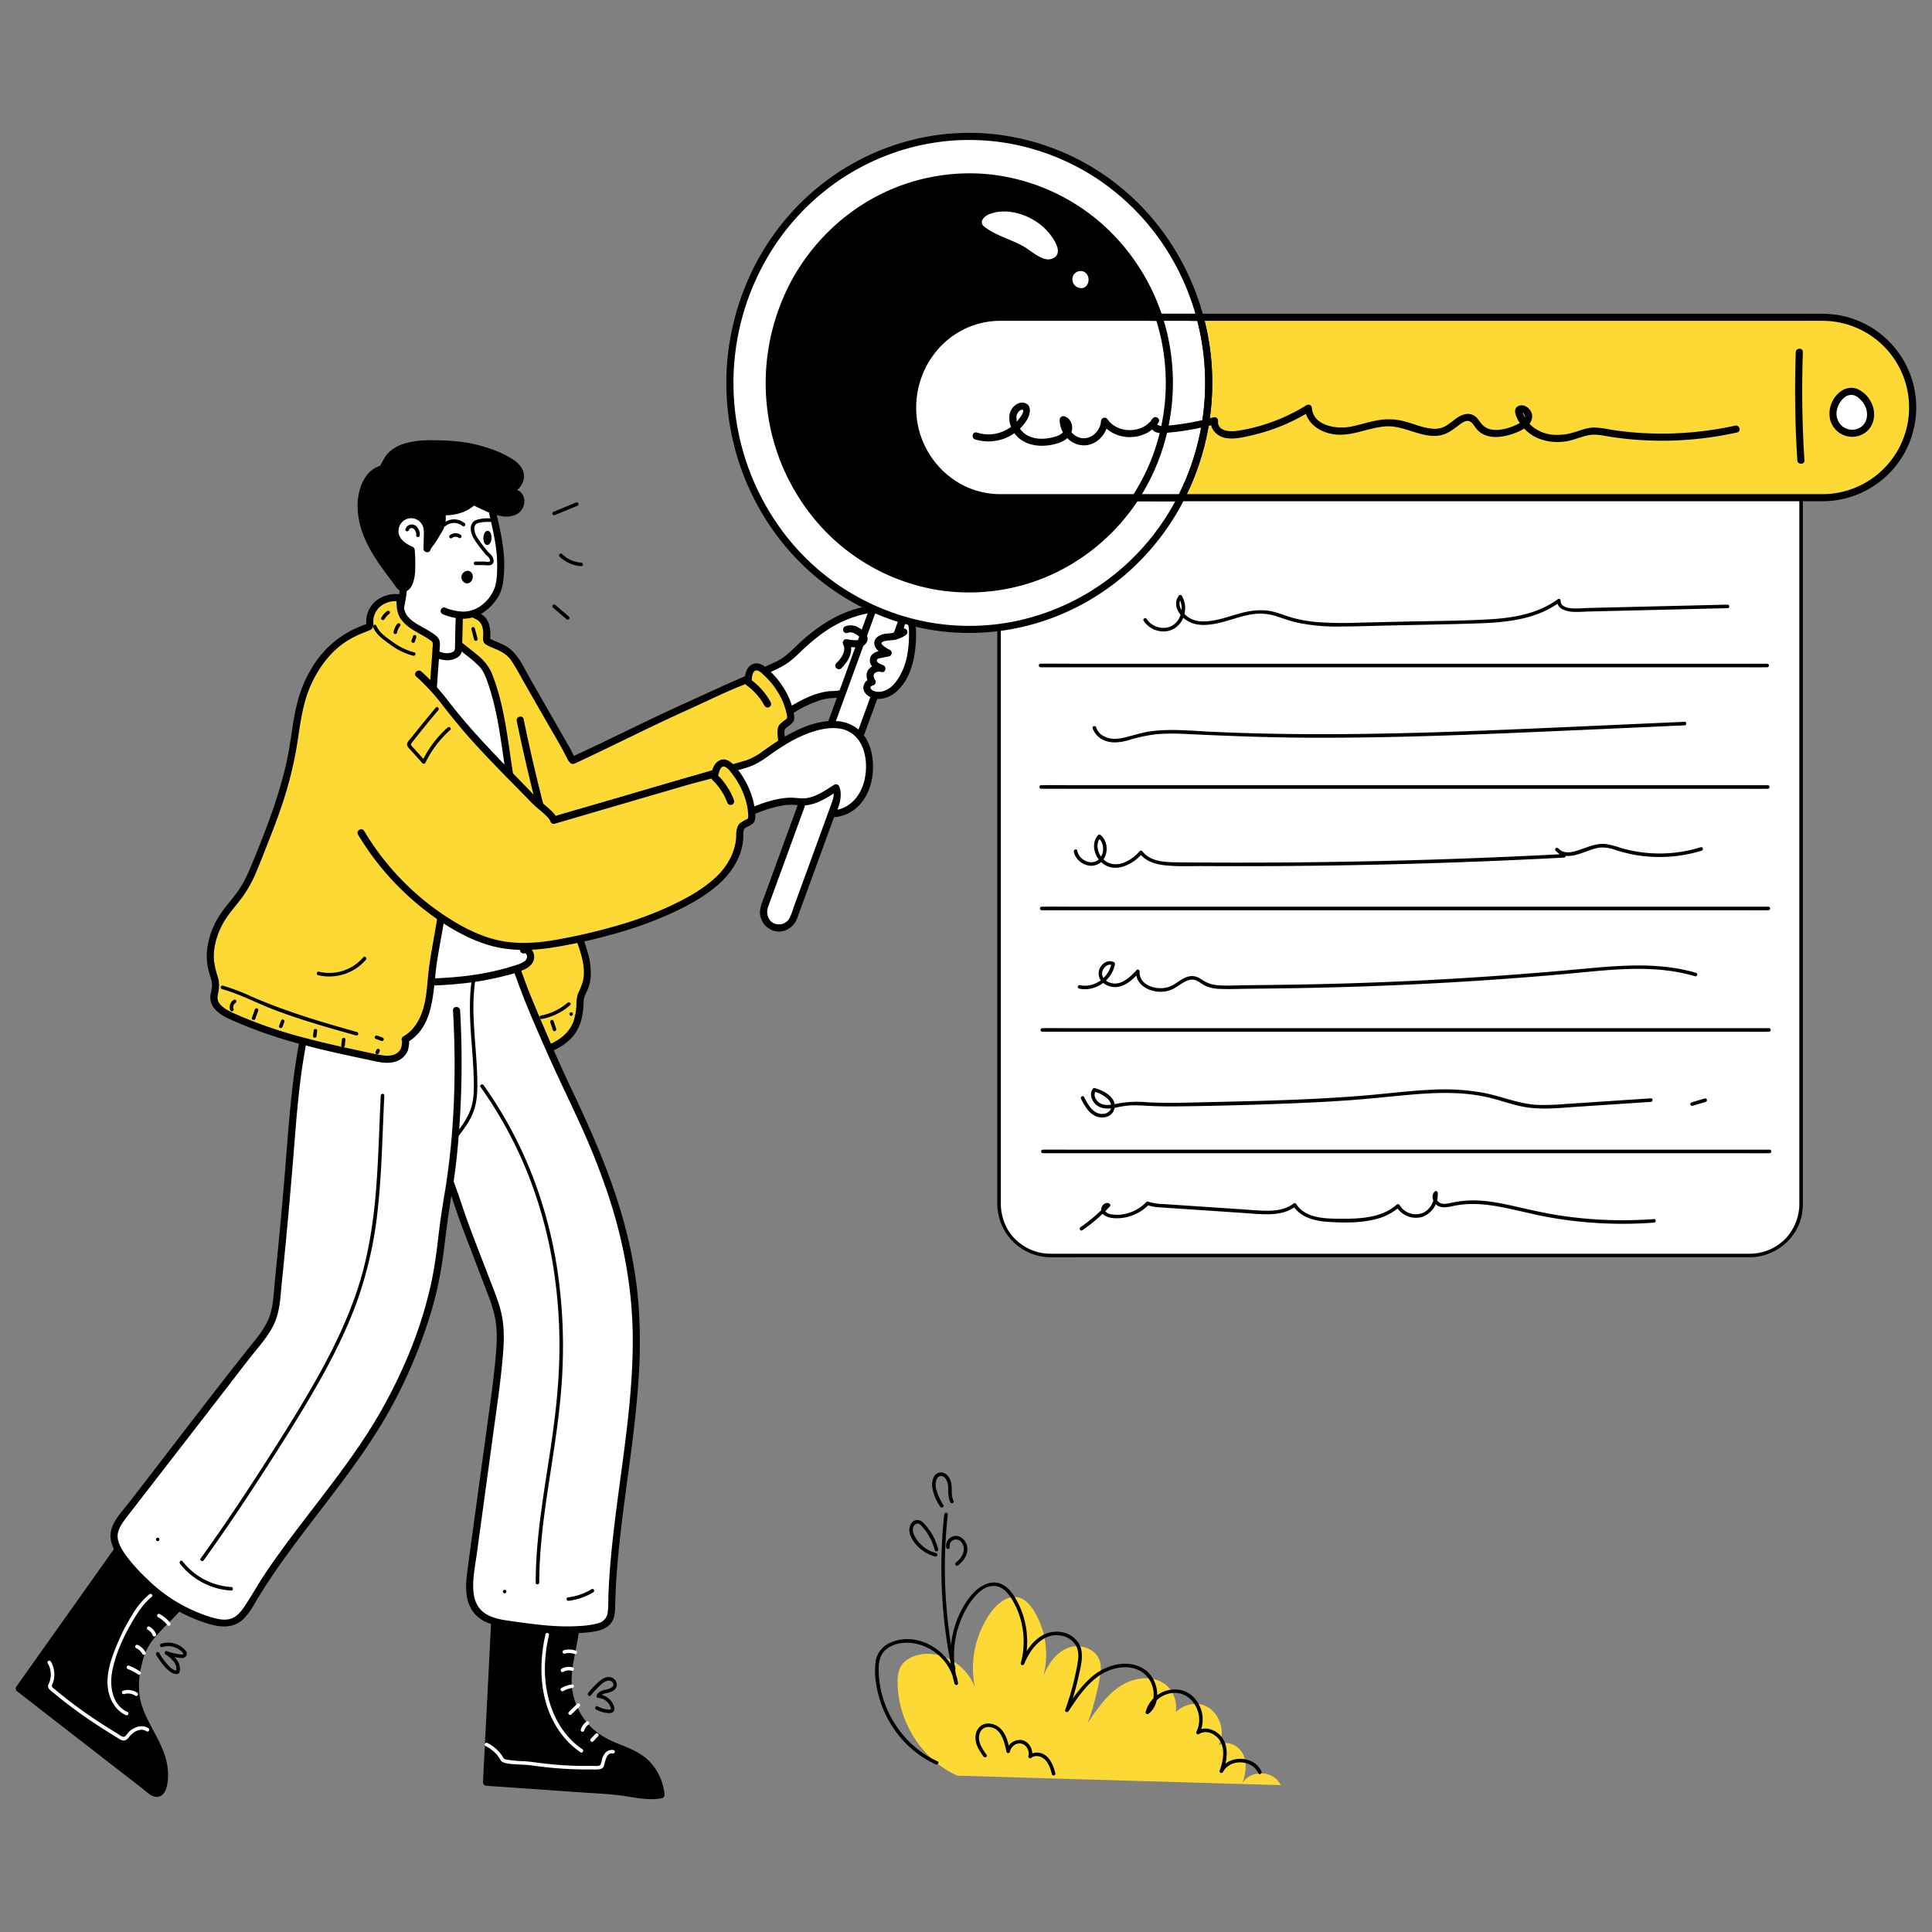 <svg id="Layer_2" data-name="Layer 2" xmlns="http://www.w3.org/2000/svg" width="1000" height="1000" viewBox="0 0 1000 1000"><rect x="0" y="0" width="1000" height="1000" fill="#808080" stroke="none"/><defs><style>.cls-1{fill:#fff;}.cls-2{fill:#fdd935;}.cls-3{stroke:#000;stroke-miterlimit:10;stroke-width:1.227px;}</style></defs><path class="cls-1" d="M905.793,649.84h-362.22a26.457,26.457,0,0,1-26.457-26.457V238.303H932.25v385.08A26.457,26.457,0,0,1,905.793,649.84Z"/><path d="M905.793,648.92H548.689c-1.585,0-3.17.005-4.755,0a25.878,25.878,0,0,1-21.692-11.493,26.931,26.931,0,0,1-4.206-15.075V238.303l-.92.92H925.992a50.724,50.724,0,0,0,5.552,0,6.443,6.443,0,0,1,.706,0l-.92-.92V616.788q0,2.896,0,5.793a26.233,26.233,0,0,1-7.289,18.667,25.827,25.827,0,0,1-18.248,7.672.921.921,0,0,0,0,1.841c13.061-.141,24.699-9.559,26.952-22.563a41.158,41.158,0,0,0,.426-7.11V255.768c0-5.58.083-11.168,0-16.747-.004-.239,0-.479,0-.718a.934.934,0,0,0-.92-.92H533.967c-5.379,0-10.767-.084-16.146,0-.235.004-.471,0-.706,0a.934.934,0,0,0-.92.92V607.644q0,7.53,0,15.061A27.764,27.764,0,0,0,543.849,650.76c4.702.017,9.404,0,14.105,0h347.838A.921.921,0,0,0,905.793,648.92Z"/><path class="cls-1" d="M296.542,393.604s106.436-49.723,106.523-49.763c5.017-2.295,9.51-7.608,13.694-11.196,2.738-2.347,5.481-4.699,8.42-6.772,9.451-6.667,27.508-14.588,38.662-8.529a15.016,15.016,0,0,1,7.664,10.439,21.49,21.49,0,0,1-.456,7.948,50.412,50.412,0,0,1-7.418,17.608,6.003,6.003,0,0,1-3.155,2.796,5.249,5.249,0,0,1-3.402-.591,18.081,18.081,0,0,1-6.103-4.589c-.235-.271-.508-.573-.861-.574a1.226,1.226,0,0,0-.771.419c-5.467,5.02-10.954,8.681-18.583,8.736-13.006.093-33.239,16.206-33.239,16.206"/><path d="M297.471,395.193l8.266-3.861,20.547-9.599,26.341-12.305L378.626,357.281l19.184-8.962c4.187-1.956,8.221-3.661,11.833-6.65,3.177-2.629,6-5.654,9.133-8.335a84.145,84.145,0,0,1,10.025-7.656,58.428,58.428,0,0,1,19.86-8.102c6.569-1.237,14.21-.675,18.599,5.037,2.64,3.437,2.978,7.552,2.2,11.704a48.463,48.463,0,0,1-7.418,18.094,5.622,5.622,0,0,1-1.534,1.721c-.908.554-1.998.067-2.87-.348a16.31,16.31,0,0,1-4.82-3.526,4.43,4.43,0,0,0-2.22-1.65,3.244,3.244,0,0,0-2.86,1.164,34.239,34.239,0,0,1-9.21,6.337,19.94,19.94,0,0,1-5.35,1.443c-1.576.189-3.165.113-4.741.314-6.151.784-11.977,3.589-17.328,6.597a119.131,119.131,0,0,0-12.663,8.273c-.751.558-1.499,1.123-2.232,1.706a1.854,1.854,0,0,0,0,2.603,1.883,1.883,0,0,0,2.603,0c.08-.064.161-.127.242-.19.374-.293-.187.142-.006.004.174-.133.347-.266.521-.397q1.394-1.055,2.82-2.067c3.029-2.155,6.147-4.192,9.362-6.06a64.496,64.496,0,0,1,11.377-5.419,28.812,28.812,0,0,1,5.566-1.401c2.297-.3,4.591-.18,6.881-.65a25.042,25.042,0,0,0,7.979-3.246,39.102,39.102,0,0,0,3.779-2.685q.92-.728,1.806-1.497a9.763,9.763,0,0,1,1.452-1.279h-.979c.129.035.481.583.596.704q.419.442.868.856a21.759,21.759,0,0,0,2.265,1.812,14.74,14.74,0,0,0,4.697,2.324c3.98.988,6.255-2.044,8.119-5.047,3.893-6.272,6.873-13.854,7.342-21.276a16.785,16.785,0,0,0-9.593-16.208c-5.47-2.554-11.712-2.309-17.486-1.04-12.922,2.839-24.109,10.467-33.579,19.438-3.369,3.192-6.642,6.623-10.902,8.619q-1.306.612-2.614,1.221l-12.828,5.993-19.741,9.222-22.787,10.645-21.967,10.262-17.28,8.072c-2.904,1.357-5.861,2.638-8.726,4.077-.129.065-.262.122-.392.183-2.145,1.002-.278,4.177,1.858,3.179Z"/><path class="cls-2" d="M250.53,464.948c46.584-2.38,88.042-8.581,125.654-39.111,10.341-8.394,21.174-17.482,26.174-30.256a35.122,35.122,0,0,0,2.284-11.467c.071-2.07-1.244-6.838.62-8.331l3.035-2.427a2.513,2.513,0,0,0,.811-.903,2.339,2.339,0,0,0,.111-1.105c-.687-8.948-7.293-19.105-14.05-24.49-1.242-.989-2.737-1.937-4.279-1.634a4.13,4.13,0,0,0-2.767,2.47,12.579,12.579,0,0,0-.842,3.8c-3.52,1.496-7.136,2.831-10.606,4.418l-29.197,13.358c-13.158,6.02-37.779,18.312-50.937,24.332-.675-.122-2.329-4.045-2.656-4.617q-3.288-5.73-6.572-11.463-8.362-14.591-16.719-29.185c-2.148-3.751-4.226-8.171-7.593-10.958-2.834-2.346-7.113-3.415-10.373-5.256a1.812,1.812,0,0,1-.655-.52,1.99,1.99,0,0,1-.151-1.328,14.283,14.283,0,0,0-1.123-8.177c-1.876-3.575-6.25-4.129-9.378-5.932-3.977-2.292-8.772-2.401-13.323-2.144"/><path d="M250.53,466.789c16.54-.85,33.1-2.189,49.407-5.177a183.915,183.915,0,0,0,45.827-14.365,170.849,170.849,0,0,0,41.349-28.255c6.063-5.511,11.713-11.75,15.364-19.152a38.438,38.438,0,0,0,3.818-13.039,22.876,22.876,0,0,0,.012-5.025c-.137-1.248-.577-3.124-.027-4.322.297-.645,1.246-1.136,1.803-1.581a10.29,10.29,0,0,0,2.466-2.224c1.037-1.651.367-4.135-.015-5.911a36.848,36.848,0,0,0-4.682-11.249,43.731,43.731,0,0,0-7.74-9.53c-1.515-1.384-3.235-2.95-5.279-3.451a5.263,5.263,0,0,0-5.473,1.963c-1.371,1.739-1.669,3.889-1.917,6.025l.912-1.589c-3.68,1.556-7.418,2.964-11.055,4.624q-5.617,2.564-11.229,5.138c-6.761,3.093-13.54,6.149-20.278,9.29-10.669,4.974-21.226,10.187-31.827,15.304-5.432,2.622-10.866,5.241-16.35,7.752l1.418-.185c.472.176.648.631.446.151a6.659,6.659,0,0,0-.365-.614c-.309-.55-.586-1.119-.858-1.687-.545-1.137-1.124-2.222-1.753-3.318q-3.354-5.847-6.705-11.696-6.701-11.694-13.4-23.391c-3.562-6.218-6.615-13.885-13.34-17.303-1.652-.84-3.389-1.496-5.082-2.246-.766-.339-1.51-.71-2.253-1.098a1.573,1.573,0,0,1-.408-.234c.174.298.25.159.332.058.23-.284.114-1.266.131-1.643.16-3.537-.584-7.519-3.344-9.978a16.151,16.151,0,0,0-4.698-2.677c-1.585-.659-3.072-1.442-4.624-2.162-4.106-1.903-8.669-2.046-13.113-1.807-2.357.127-2.372,3.809,0,3.682,3.641-.196,7.477-.248,10.914,1.157,1.462.598,2.82,1.435,4.286,2.042a25.425,25.425,0,0,1,3.817,1.782c2.977,1.861,3.294,5.603,3.027,8.804-.155,1.856.098,3.172,1.823,4.156a43.845,43.845,0,0,0,4.631,2.112c3.171,1.347,5.867,2.864,7.943,5.692a94.525,94.525,0,0,1,5.428,9.161q6.453,11.267,12.907,22.533c3.626,6.329,7.429,12.584,10.721,19.09a6.522,6.522,0,0,0,1.947,2.708c1.241.775,2.593-.164,3.754-.702q3.662-1.697,7.302-3.441c11.435-5.454,22.794-11.066,34.236-16.505,6.12-2.909,12.293-5.705,18.455-8.524,7.724-3.534,15.386-7.296,23.26-10.483,1.924-.779,3.85-1.552,5.761-2.361a1.853,1.853,0,0,0,.912-1.589c.158-1.362.373-4.013,2.056-4.446,1.584-.407,3.559,1.793,4.598,2.762a40.433,40.433,0,0,1,7.105,8.885,32.94,32.94,0,0,1,4.214,10.575,6.507,6.507,0,0,1,.3,2.454,13.124,13.124,0,0,1-2.107,1.695c-1.387,1.109-2.436,2.028-2.733,3.856a17.163,17.163,0,0,0,.085,4.649,22.243,22.243,0,0,1-.028,4.875,33.835,33.835,0,0,1-3.677,11.898c-3.559,6.898-8.862,12.649-14.575,17.825a168.203,168.203,0,0,1-39.032,26.86,176.056,176.056,0,0,1-42.722,13.98c-15.179,3.032-30.62,4.492-46.056,5.412q-3.01.179-6.02.332c-2.357.121-2.372,3.803,0,3.682Z"/><path class="cls-2" d="M269.249,372.719A950.811,950.811,0,0,0,300.263,486.7c2.743,8.064,5.575,17.085,2.171,24.877-.852,1.952-2.098,3.832-2.143,5.972-.241,11.428-2.644,18.433-13.831,24.086-8.778,4.435-20.273,2.97-29.542,1.474-2.514-.406-5.148-.863-7.155-2.473-2.417-1.938-3.448-5.146-4.308-8.174a318.319,318.319,0,0,1-8.471-38.953"/><path d="M267.474,373.208q5.763,27.886,13.172,55.395,7.375,27.351,16.371,54.23c2.641,7.89,6.707,16.913,4.612,25.384a45.582,45.582,0,0,1-2.428,5.983,16.728,16.728,0,0,0-.833,5.611,31.826,31.826,0,0,1-1.475,8.668c-1.955,5.726-6.891,9.592-12.263,11.996-7.198,3.22-15.762,2.521-23.357,1.45-1.957-.276-3.926-.548-5.864-.942a9.42,9.42,0,0,1-5.03-2.268,11.535,11.535,0,0,1-2.486-4.551c-.705-2.104-1.256-4.266-1.832-6.407q-3.7-13.739-6.162-27.772-.61-3.476-1.143-6.965a1.855,1.855,0,0,0-2.264-1.286,1.885,1.885,0,0,0-1.286,2.264q2.251,14.669,5.839,29.089a106.276,106.276,0,0,0,3.754,13.313c1.577,3.991,4.213,6.754,8.444,7.861a78.607,78.607,0,0,0,12.195,1.84,54.219,54.219,0,0,0,12.686-.09c7.066-.98,14.374-4.475,18.865-10.167,3.966-5.028,4.937-11.35,5.123-17.587.065-2.167,1.056-3.812,1.91-5.752a21.502,21.502,0,0,0,1.693-6.543,36.257,36.257,0,0,0-1.642-13.342c-1.282-4.563-2.934-9.024-4.424-13.522q-2.322-7.008-4.535-14.051-4.427-14.091-8.414-28.316-7.979-28.464-14.18-57.387-.762-3.555-1.497-7.117c-.479-2.319-4.029-1.337-3.55.979Z"/><path d="M264.716,496.892,307.85,598.819a201.421,201.421,0,0,1,14.37,104.832q-.875,6.593-2.022,13.15L294.51,863.561a36.164,36.164,0,0,0,18.035,37.636c6.252,3.423,13.477,4.912,19.249,9.135a26.068,26.068,0,0,1,10.342,18.638c-6.936,1.519-17.628-1.436-24.949-1.944l-28.883-2.006L251.83,922.485l12.686-249.129s-78.191-152.295-78.773-149.398"/><path d="M263.126,497.821l9.388,22.183L291.158,564.06l13.954,32.975a208.949,208.949,0,0,1,16.198,63.031c1.774,20.038-.003,39.762-3.46,59.511l-5.362,30.635-8.284,47.327L296.5,841.558c-1.247,7.127-2.538,14.248-3.743,21.383a38.374,38.374,0,0,0,6.578,28.904,37.595,37.595,0,0,0,13.543,11.602c6.14,3.077,13.236,4.596,18.655,8.994a24.447,24.447,0,0,1,8.762,16.529l1.351-1.775c-6.238,1.247-12.924-.49-19.101-1.383-7.246-1.047-14.625-1.271-21.924-1.778l-48.792-3.389,1.841,1.841.936-18.374,2.331-45.768,3.033-59.559,3.052-59.942,2.356-46.266.706-13.869a37.131,37.131,0,0,0,.272-5.335c-.203-2.04-2.018-4.385-2.924-6.147q-3.997-7.771-8.001-15.539-12.678-24.595-25.43-49.153-13.312-25.621-26.797-51.153c-3.288-6.193-6.586-12.382-9.964-18.527a95.455,95.455,0,0,0-5.4-9.341c-.927-1.308-3.237-2.392-3.872-.044-.619,2.29,2.931,3.267,3.55.979-.28,1.037-2.051,1.221-2.779.954-.445-.163-.133-.06-.086-.045.312.101-.266-.383.008.014.281.408.544.827.804,1.25.927,1.509,1.794,3.056,2.66,4.601,2.995,5.34,5.885,10.738,8.77,16.138,8.702,16.291,17.247,32.667,25.775,49.05q13.095,25.157,26.09,50.365,4.623,8.96,9.237,17.925c1.548,3.007,2.946,6.171,4.67,9.082.639,1.08.196-.747-.006-.156a9.614,9.614,0,0,0-.118,2.319L261.98,687.006l-2.132,41.875-2.923,57.404-3.06,60.093-2.517,49.419-1.3,25.532-.059,1.155a1.875,1.875,0,0,0,1.841,1.841l49.642,3.448c7.472.519,14.992.789,22.4,1.937,6.138.951,12.566,2.271,18.754,1.034a1.842,1.842,0,0,0,1.351-1.775A28.664,28.664,0,0,0,336.54,912.097c-4.605-4.958-10.891-7.267-17.019-9.724-6.101-2.446-11.518-5.7-15.768-10.8a34.839,34.839,0,0,1-7.497-16.502c-1.372-8.229,1.09-17.082,2.509-25.186l7.159-40.903,8.457-48.319,6.311-36.058c2.549-14.561,4.837-29.133,5.058-43.957A205.576,205.576,0,0,0,309.384,597.76q-5.273-12.479-10.56-24.953L279.973,528.26,266.979,497.556l-.674-1.593c-.92-2.175-4.092-.3-3.179,1.858Z"/><path class="cls-1" d="M254.445,475.142c10.152,14.451,13.56,29.621,20.307,45.553,6.971,16.459,14.068,32.868,21.844,48.944,16.14,33.366,29.382,69.037,32.139,106.507,3.822,51.949-11.079,103.423-12.171,155.268-.054,2.555-.161,5.283-1.605,7.362-1.767,2.544-5.02,3.4-8.021,3.883-12.183,1.963-24.547.736-36.678-1.008-9.308-1.338-22.294-1.556-25.958-12.402-1.922-5.689-1.13-11.922-.316-17.887q5.46-40.005,10.92-80.01c1.332-9.759,2.665-19.523,3.509-29.34.564-6.562.905-13.222-.264-19.699a84.967,84.967,0,0,0-4.702-15.064L240.835,634.21c-4.052-10.613-7.165-22.79-12.545-32.745-10.318-19.09-20.866-38.373-31.179-57.601-1.526-2.844-11.948-17.024-11.368-19.906"/><path d="M252.856,476.071c7.096,10.193,11.283,21.736,15.53,33.306,4.505,12.274,9.823,24.253,15.108,36.208,5.418,12.257,11.36,24.26,16.898,36.459a373.519,373.519,0,0,1,14.163,35.657c8.291,24.742,12.998,50.279,12.965,76.409-.034,26.98-4.098,53.722-7.632,80.405-1.777,13.419-3.431,26.864-4.386,40.371q-.347,4.918-.563,9.843c-.137,3.19.048,6.496-.374,9.662a6.473,6.473,0,0,1-4.921,5.783,42.304,42.304,0,0,1-9.399,1.415c-12.152.881-24.291-.927-36.3-2.597-4.081-.567-8.366-1.298-11.998-3.349-4.362-2.462-6.387-6.684-6.868-11.575-.647-6.577.838-13.363,1.724-19.856l2.879-21.094,5.659-41.46c1.864-13.655,3.936-27.312,5.032-41.056.526-6.601.691-13.272-.643-19.794-1.324-6.472-3.96-12.623-6.308-18.771-4.73-12.389-9.736-24.709-13.982-37.275-1.98-5.858-3.908-11.74-6.329-17.435-2.541-5.978-5.834-11.609-8.927-17.312Q214.2,571.608,204.22,553.194c-2.284-4.232-4.37-8.626-7.015-12.648-2.039-3.101-4.139-6.161-6.091-9.318-.922-1.491-1.827-2.999-2.614-4.566a13.808,13.808,0,0,1-.681-1.513c-.087-.243-.163-.488-.228-.737-.052-.202-.041-.19-.073.036.327-2.317-3.22-3.319-3.55-.979-.397,2.814,1.661,5.761,3.025,8.064,2.009,3.391,4.232,6.651,6.412,9.933,2.478,3.73,4.475,7.722,6.599,11.662q5.103,9.466,10.236,18.915,5.121,9.439,10.246,18.875c3.162,5.829,6.576,11.585,9.197,17.685,2.526,5.88,4.462,11.999,6.516,18.054,2.152,6.341,4.592,12.575,6.98,18.83l7.465,19.554c2.434,6.374,5.116,12.793,6.02,19.605.921,6.94.257,14.024-.419,20.955-.695,7.13-1.616,14.236-2.578,21.334-3.845,28.367-7.806,56.719-11.611,85.091-.823,6.136-1.544,12.709.809,18.616a16.66,16.66,0,0,0,8.744,8.95c4.016,1.843,8.383,2.562,12.731,3.136,5.483.724,10.964,1.528,16.468,2.078a110.408,110.408,0,0,0,20.85.35c5.172-.465,12.287-.85,15.203-5.943,1.411-2.465,1.489-5.389,1.554-8.152q.12-5.103.395-10.2c.376-6.922.96-13.832,1.671-20.728,2.839-27.538,7.716-54.845,9.774-82.468a281.078,281.078,0,0,0,.323-41.521,227.045,227.045,0,0,0-6.333-38.533c-6.427-25.608-16.94-49.637-28.217-73.413-5.973-12.593-11.561-25.363-17.028-38.183-2.61-6.121-5.103-12.265-7.391-18.515-2.109-5.762-4.188-11.537-6.654-17.159a94.646,94.646,0,0,0-8.919-16.131c-1.344-1.931-4.537-.093-3.179,1.858Z"/><path d="M235.514,566.834l-6.69,67.72a198.736,198.736,0,0,1-43.653,95.857q-4.234,5.027-8.678,9.87l-52.052,56.732L90.055,834.492c-5.627,6.133-14.419,13.213-16.967,21.294-2.682,8.508-4.257,17.347-1.812,26.139,2.006,7.215,6.167,13.553,9.43,20.265s5.679,14.4,3.843,21.665c-1.93,7.631-5.835,3.604-9.636.517-3.109-2.526-6.332-4.915-9.494-7.37l-23.919-18.566L10,873.987,152.952,672.557s10.999-114.138,8.973-112.041"/><path d="M233.673,566.834l-4.913,49.733c-.59,5.969-.924,12.031-1.775,17.97a176.246,176.246,0,0,1-6.268,26.519,197.667,197.667,0,0,1-10.201,26.377,202.203,202.203,0,0,1-32.079,47.953c-14.822,16.671-30.15,32.917-45.231,49.354-15.041,16.393-29.875,33.009-45.143,49.191-5.812,6.16-12.988,11.852-16.227,19.922-3.679,9.165-4.961,20.287-1.972,29.79,2.968,9.435,9.348,17.368,12.176,26.848,1.346,4.512,2.155,10.069.21,14.547-.473,1.09-.799,1.575-1.902,1.107a17.224,17.224,0,0,1-3.817-2.815c-8.394-6.89-17.178-13.347-25.757-20.006L24.474,882.91,11.302,872.685l.288,2.231L19.656,863.55l20.766-29.261,28.109-39.608,30.717-43.282,28.002-39.456,20.087-28.304,5.534-7.798c.746-1.051,1.716-2.046,1.927-3.338.458-2.796.546-5.707.813-8.525q.921-9.724,1.821-19.451c1.565-16.917,3.097-33.838,4.491-50.77.581-7.05,1.146-14.102,1.608-21.161a85.273,85.273,0,0,0,.458-11.345c-.118-1.702-1.585-3.686-3.366-2.036-1.742,1.613.866,4.212,2.603,2.603a1.857,1.857,0,0,1-2.943-.739c.02.041.012.103.035.14-.06-.096-.008-.493-.011.031-.003.56.028,1.121.02,1.683-.024,1.892-.128,3.784-.234,5.674-.353,6.297-.844,12.587-1.344,18.874-1.327,16.69-2.826,33.367-4.354,50.04q-1.546,16.862-3.158,33.718a8.631,8.631,0,0,0-.106,1.102c.025.667-.019-.626.21-.684-.21.053-.62.874-.739,1.042l-4.376,6.167L128.112,704.39,101.568,741.792,71.382,784.326l-28.714,40.46L20.216,856.423,8.905,872.361l-.494.697a1.837,1.837,0,0,0,.288,2.231L62.977,917.42c4.032,3.13,8.11,6.196,12.059,9.431,2.019,1.654,4.666,3.961,7.489,2.991,3.749-1.288,4.36-7.119,4.481-10.385a34.673,34.673,0,0,0-2.942-14.225c-3.904-9.566-10.861-18.172-11.972-28.72a44.571,44.571,0,0,1,1.448-15.626,31.205,31.205,0,0,1,5.941-12.58,126.151,126.151,0,0,1,8.969-9.496c3.714-3.738,7.204-7.702,10.765-11.583l23.088-25.164,46.651-50.846c7.284-7.939,14.705-15.779,21.382-24.246a195.968,195.968,0,0,0,16.006-23.616,202.622,202.622,0,0,0,21.254-53.482,122.674,122.674,0,0,0,3.184-16.499l.895-9.064,5.551-56.189.127-1.287c.233-2.356-3.45-2.34-3.682,0Z"/><path class="cls-1" d="M236.315,522.987a477.151,477.151,0,0,1-2.178,80.055c-1.312,11.75-3.861,22.878-5.133,34.644-1.334,12.336-3.034,24.66-6.401,36.606a253.156,253.156,0,0,1-26.88,62.196C176.188,768.81,149.66,796.21,130.41,828.713c-2.511,4.24-5.225,8.86-9.729,10.637-3.73,1.472-7.919.653-11.76-.475a81.114,81.114,0,0,1-33.326-19.59c-5.388-5.215-18.157-17.522-16.381-26.083.748-3.604,3.045-6.628,5.276-9.511l41.986-54.253,21.24-27.445c6.606-8.537,13.941-15.596,15.133-26.836q4.475-42.212,7.791-84.543c1.592-20.327,3.455-40.744,8.117-60.61,3.634-15.484,7.379-44.056,27.707-40.679a36.468,36.468,0,0,1,9.46,2.461c2.413,1.117,4.565,2.748,6.881,4.066a84.095,84.095,0,0,0,10.87,4.654c11.834,4.68,22.99-14.034,32.449-5.344"/><path d="M234.474,522.987c1.776,31.577.857,63.672-4.362,94.901-1.269,7.595-2.414,15.175-3.285,22.826-.886,7.79-1.974,15.563-3.59,23.238a220.069,220.069,0,0,1-13.846,42.041,254.941,254.941,0,0,1-20.795,38.338c-7.935,12.078-16.709,23.572-25.504,35.029-8.73,11.373-17.502,22.732-25.517,34.628-3.943,5.851-7.339,12.061-11.291,17.895-1.666,2.459-3.759,4.906-6.655,5.896-3.322,1.136-6.965.273-10.218-.679a80.707,80.707,0,0,1-33.423-19.997,92.309,92.309,0,0,1-10.107-11.104c-2.564-3.471-5.918-8.303-4.761-12.872.834-3.292,3.062-6.053,5.1-8.688q3.641-4.706,7.283-9.411l14.995-19.376,29.262-37.812c4.654-6.013,9.227-12.101,14.014-18.009,3.82-4.714,7.833-9.443,10.312-15.038,2.886-6.515,3.04-13.719,3.756-20.711q1.205-11.769,2.32-23.547,2.262-23.904,4.154-47.84c1.238-15.672,2.526-31.361,5.147-46.874,1.083-6.409,2.526-12.726,3.908-19.073.93-4.273,1.832-8.554,2.978-12.776,2.025-7.461,4.88-16.884,11.92-21.164,3.804-2.313,7.9-2.075,12.123-1.292a27.741,27.741,0,0,1,10.078,3.817,57.833,57.833,0,0,0,9.193,4.809c2.754,1.112,5.635,2.535,8.614,2.877a15.262,15.262,0,0,0,6.346-.733c4.333-1.386,8.095-4.011,12.159-5.979,3.36-1.628,6.98-2.556,10.038.155,1.767,1.567,4.38-1.027,2.603-2.603-7.88-6.988-16.496,1.082-24.061,4.247a14.139,14.139,0,0,1-6.346,1.301c-2.848-.196-5.768-1.76-8.375-2.816a73.707,73.707,0,0,1-9.625-5.243,30.223,30.223,0,0,0-10.251-3.492c-4.626-.82-9.077-.968-13.37,1.222a22.163,22.163,0,0,0-8.503,8.503c-4.731,7.804-6.67,17.103-8.58,25.913-1.252,5.774-2.62,11.519-3.692,17.331-1.468,7.964-2.571,15.993-3.472,24.04-1.811,16.172-2.84,32.426-4.231,48.637q-2.098,24.442-4.582,48.848c-.74,7.264-.705,15.098-3.986,21.775-2.817,5.732-7.151,10.497-11.08,15.468-20.333,25.729-40.157,51.877-60.228,77.812-3.836,4.957-9.863,10.788-9.839,17.53.018,4.976,3.027,9.667,5.923,13.49A96.128,96.128,0,0,0,88.95,831.964a81.281,81.281,0,0,0,18.65,8.436c6.541,2.003,13.369,2.587,18.597-2.593a37.642,37.642,0,0,0,5.534-7.709q2.786-4.688,5.736-9.273c4.034-6.24,8.305-12.323,12.695-18.316,17.573-23.988,37.09-46.678,51.601-72.763a255.416,255.416,0,0,0,18.247-40.994,203.506,203.506,0,0,0,6.348-21.84,237.731,237.731,0,0,0,3.838-23.509c.959-7.996,2.026-15.932,3.357-23.877,1.319-7.875,2.411-15.753,3.176-23.702a477.39,477.39,0,0,0,2.187-49.005q-.081-11.924-.759-23.833c-.133-2.356-3.815-2.371-3.682,0Z"/><path d="M197.092,567.042c-.877,17.091-1.181,34.218-2.661,51.274-1.475,16.992-4.274,33.809-9.719,50.009-5.288,15.733-12.6,30.701-20.719,45.15-8.333,14.83-17.45,29.226-26.615,43.551-9.588,14.986-19.441,29.806-29.724,44.325q-1.891,2.671-3.802,5.327c-.693.963.903,1.883,1.59.929,10.431-14.509,20.418-29.333,30.113-44.343,9.387-14.533,18.686-29.16,27.341-44.144,8.293-14.358,15.883-29.183,21.634-44.757a204.329,204.329,0,0,0,11.09-49.291c1.835-17.135,2.239-34.376,3.006-51.581q.143-3.225.308-6.449c.061-1.184-1.78-1.181-1.841,0Z"/><path d="M248.73,562.622a214.757,214.757,0,0,1,24.066,43.882A227.359,227.359,0,0,1,285.999,653.4a260.208,260.208,0,0,1,3.488,49.54c-.401,17.911-2.769,35.62-5.496,53.304-2.864,18.571-5.936,37.182-6.597,55.994q-.122,3.477-.129,6.956a.921.921,0,0,0,1.841,0c.05-19.083,2.87-37.985,5.784-56.8,2.773-17.908,5.509-35.825,6.262-53.954a267.873,267.873,0,0,0-2.437-49.568,230.377,230.377,0,0,0-12.113-47.635,216.055,216.055,0,0,0-22.731-44.398q-1.739-2.599-3.552-5.147c-.68-.958-2.277-.04-1.589.929Z"/><path d="M306.165,822.564a29.791,29.791,0,0,1-11.996,4.19.95.95,0,0,0-.92.92.925.925,0,0,0,.92.92,31.929,31.929,0,0,0,12.925-4.442c1.01-.616.086-2.209-.929-1.589Z"/><path d="M261.195,824.73a.921.921,0,0,0,0-1.841.921.921,0,0,0,0,1.841Z"/><path d="M119.665,821.429a34.551,34.551,0,0,1-25.187-13.338c-.728-.933-2.022.378-1.302,1.302a36.303,36.303,0,0,0,26.488,13.877c1.184.063,1.18-1.778,0-1.841Z"/><path d="M81.657,797.706a.921.921,0,0,0,0-1.841.921.921,0,0,0,0,1.841Z"/><path class="cls-1" d="M76.814,894.534c-3.415-2.244-7.744-.539-10.36,2.155a14.231,14.231,0,0,1-1.815,2.07c-1.11.753-2.64-.7-3.607-1.289q-3.438-2.095-6.831-4.262a238.99,238.99,0,0,1-26.049-19.012c-.509-.432-1.274-.854-1.311-1.507a6.107,6.107,0,0,1,.636-1.85,13.054,13.054,0,0,0,.643-3.554A13.35,13.35,0,0,0,26.3,859.986a.921.921,0,0,0-1.59.929,11.337,11.337,0,0,1,.568,10.5,2.378,2.378,0,0,0,.113,2.77,20.8,20.8,0,0,0,2.871,2.5q1.595,1.329,3.218,2.625,3.066,2.448,6.217,4.786,6.57,4.879,13.446,9.326,3.376,2.198,6.804,4.314,1.662,1.027,3.334,2.038a5.022,5.022,0,0,0,2.905,1.121,3.79,3.79,0,0,0,2.451-1.576,13.269,13.269,0,0,1,2.572-2.567c1.986-1.375,4.537-2.034,6.675-.628.993.653,1.916-.941.929-1.59Z"/><path class="cls-1" d="M77.264,825.199a41.845,41.845,0,0,0-9.029,10.97,102.725,102.725,0,0,0-7.026,13.533c-3.65,8.519-7.55,18.806-4.463,28.073,1.41,4.232,4.21,8.092,8.351,9.966,1.071.485,2.008-1.101.929-1.59-8.188-3.705-9.452-13.841-7.836-21.672,1.884-9.133,6.054-18.052,10.808-26.022,2.626-4.403,5.532-8.72,9.568-11.958.924-.741-.386-2.036-1.302-1.302Z"/><path class="cls-1" d="M70.95,876.107a8.595,8.595,0,0,0-7.141-1.024.921.921,0,1,0,.489,1.775,6.739,6.739,0,0,1,5.722.839.921.921,0,1,0,.929-1.59Z"/><path class="cls-1" d="M72.499,865.138a29.195,29.195,0,0,0-5.798-3.003.924.924,0,0,0-1.132.643.946.946,0,0,0,.643,1.132c.504.195.809.321,1.278.534q.717.325,1.415.691A28.281,28.281,0,0,1,71.57,866.727a.926.926,0,0,0,1.259-.33.943.943,0,0,0-.33-1.259Z"/><path class="cls-1" d="M75.309,855.166a8.928,8.928,0,0,0-3.95-3.697.994.994,0,0,0-.709-.093.921.921,0,0,0-.22,1.682,7.891,7.891,0,0,1,1.063.596q.13.087.257.179c.038.028.076.057.114.085.092.067-.157-.126-.029-.022.163.131.322.267.476.409a8.97,8.97,0,0,1,.816.88c.13.158-.125-.17-.003-.005.028.039.057.077.085.116q.093.128.181.259c.117.176.227.356.33.54a.92.92,0,1,0,1.589-.929Z"/><path class="cls-1" d="M80.794,845.872a7.647,7.647,0,0,0-3.381-3.901.92.92,0,1,0-.929,1.589c.165.09.327.187.484.291q.107.071.211.147c.035.025.069.051.103.077.09.067-.167-.134-.044-.033a6.968,6.968,0,0,1,.805.765q.086.097.169.197c.027.033.051.071.082.101-.174-.172-.063-.083-.018-.021q.163.219.307.452t.27.476q.06.116.115.234a.891.891,0,0,1,.064.143l-.052-.124q.02.048.039.097a1.007,1.007,0,0,0,.423.55.94.94,0,0,0,.709.093.931.931,0,0,0,.55-.423.892.892,0,0,0,.093-.709Z"/><path class="cls-1" d="M88.021,839.93a17.429,17.429,0,0,0-5.309-4.476.92.92,0,1,0-.929,1.589q.719.393,1.398.852.357.243.701.505c.049.037.094.075.019.015.056.045.113.09.169.135q.168.136.333.276a16.92,16.92,0,0,1,2.315,2.405.922.922,0,0,0,1.302,0,.948.948,0,0,0,0-1.302Z"/><path d="M83.975,852.501a10.215,10.215,0,0,1,9.227,1.657,9.588,9.588,0,0,1,.929.827c.216.216.71.616.731.934.052.796-1.933.349-2.349.286a31.336,31.336,0,0,1-6.147-1.596c-1.043-.384-1.502,1.119-.709,1.682a16.721,16.721,0,0,1,4.484,4.054,6.804,6.804,0,0,1,1.141,2.837c.059.454-.078.95-.011,1.383q-.134.256.086.139l-.151-.006a2.261,2.261,0,0,1-.752-.208c-1.795-.659-3.222-2.315-4.43-3.729A34.979,34.979,0,0,1,82.41,855.543a.921.921,0,0,0-1.59.929,38.614,38.614,0,0,0,3.505,5.116,17.481,17.481,0,0,0,4.312,4.055c1.44.861,4.035,1.639,4.427-.705a7.815,7.815,0,0,0-1.401-5.62,19.492,19.492,0,0,0-5.077-4.616l-.709,1.682A26.758,26.758,0,0,0,93.84,858.202a2.657,2.657,0,0,0,2.774-1.562c.398-1.181-.392-2.166-1.181-2.956a12.043,12.043,0,0,0-11.947-2.957c-1.126.355-.645,2.133.489,1.775Z"/><path class="cls-1" d="M317.569,905.823a4.627,4.627,0,0,0-4.63,1.921,8.469,8.469,0,0,0-1.251,2.535,17.295,17.295,0,0,1-.825,3.07c-.604,1.046-2.971.652-4.049.671q-1.972.035-3.944.029-4.067-.013-8.132-.201-7.882-.364-15.715-1.383c-2.587-.337-5.146-.716-7.754-.865a67.966,67.966,0,0,1-7.938-.673,7.772,7.772,0,0,1-2.164-.474c-.57-.316-.876-1.076-1.227-1.594a20.314,20.314,0,0,0-2.089-2.605,19.656,19.656,0,0,0-5.607-4.098c-1.06-.519-1.994,1.068-.929,1.589a18.205,18.205,0,0,1,5.235,3.811,17.402,17.402,0,0,1,1.911,2.394c.528.8.885,1.735,1.809,2.141,2.171.954,5.052.999,7.388,1.152,2.651.174,5.31.224,7.945.589a200.756,200.756,0,0,0,31.705,2.019,11.719,11.719,0,0,0,3.851-.289,2.802,2.802,0,0,0,1.577-2.061c.584-2.019,1.245-6.527,4.345-5.904,1.157.232,1.652-1.542.489-1.775Z"/><path class="cls-1" d="M301.43,905.402c-13.981-9.505-19.801-26.854-19.379-43.167a80.466,80.466,0,0,1,2.086-15.874c.264-1.153-1.51-1.645-1.775-.489-4.022,17.561-2.882,37.199,8.449,51.934a42.054,42.054,0,0,0,9.689,9.187c.982.668,1.904-.926.929-1.589Z"/><path class="cls-1" d="M297.986,854.371a10.36,10.36,0,0,0-6.109-.236.921.921,0,1,0,.489,1.775,8.475,8.475,0,0,1,5.13.236.926.926,0,0,0,1.132-.643.944.944,0,0,0-.643-1.132Z"/><path class="cls-1" d="M296.386,863.033a7.35,7.35,0,0,0-5.733.748.921.921,0,0,0,.929,1.59,6.522,6.522,0,0,1,.596-.316c.016-.007.266-.105.09-.04.105-.039.209-.08.316-.116q.279-.094.566-.163.164-.039.329-.069c.03-.005.314-.048.21-.035s.182-.016.211-.019q.167-.013.335-.017.293-.007.587.012.168.011.334.032c-.167-.02.029.006.087.017a6.486,6.486,0,0,1,.654.153.921.921,0,0,0,.489-1.775Z"/><path class="cls-1" d="M295.906,871.881A15.05,15.05,0,0,0,290.601,873.7a.92.92,0,0,0,.929,1.589c.4-.226.809-.435,1.228-.622.002-.001.265-.115.117-.053.113-.048.226-.093.34-.137q.299-.116.603-.218a14.314,14.314,0,0,1,2.577-.604.923.923,0,0,0,.643-1.132.95.95,0,0,0-1.132-.643Z"/><path class="cls-1" d="M298.714,881.925l-4.257,4.143a.92.92,0,0,0,1.302,1.302l4.257-4.143a.92.92,0,0,0-1.302-1.302Z"/><path class="cls-1" d="M303.603,891.096a8.178,8.178,0,0,0-3.006,4.11.928.928,0,0,0,.643,1.132.941.941,0,0,0,1.132-.643c.056-.172.12-.34.186-.508.042-.108-.097.216-.015.036.016-.035.031-.069.047-.104q.06-.129.124-.256a7.161,7.161,0,0,1,.562-.919c.022-.031.045-.061.067-.091.115-.158-.096.118-.024.029.053-.066.106-.132.161-.197q.173-.205.362-.395t.39-.366c.071-.061.143-.12.216-.18.095-.077-.019.019-.053.041.046-.029.091-.068.136-.1a.996.996,0,0,0,.423-.55.941.941,0,0,0-.093-.709.931.931,0,0,0-1.259-.33Z"/><path class="cls-1" d="M308.256,897.403,305.8,899.998a.92.92,0,0,0,1.302,1.302l2.455-2.595a.92.92,0,0,0-1.302-1.302Z"/><path d="M305.758,877.538a52.298,52.298,0,0,1,5.768-6.034c1.493-1.282,4.343-2.699,5.714-.417,1.261,2.097-2.061,3.095-3.467,3.404-1.904.418-4.046,1.043-4.922,2.971a.933.933,0,0,0,.795,1.385,7.068,7.068,0,0,1,6.044,4.06c.175.37.748,1.52.362,1.845-.389.327-1.551.073-1.99.019a12.704,12.704,0,0,1-4.627-1.546c-1.036-.577-1.965,1.012-.929,1.589a14.601,14.601,0,0,0,6.449,1.87,3.194,3.194,0,0,0,2.457-.669,2.6,2.6,0,0,0,.397-2.685,8.938,8.938,0,0,0-8.163-6.323l.795,1.385c.826-1.817,3.12-1.881,4.799-2.36,1.729-.494,3.612-1.514,4.008-3.427A3.942,3.942,0,0,0,316.43,868.27c-2.073-.739-4.174.3-5.779,1.58a45.775,45.775,0,0,0-6.194,6.387c-.759.9.537,2.209,1.302,1.302Z"/><path d="M398.891,363.442a35.188,35.188,0,0,0-10.478-11.824,1.849,1.849,0,0,0-2.518.66,1.891,1.891,0,0,0,.66,2.518q.374.268.742.544a1.049,1.049,0,0,1,.137.106c.12.096.24.191.36.288q.716.581,1.397,1.203a32.765,32.765,0,0,1,2.524,2.571q.581.661,1.127,1.352c.369.465-.096-.131.109.141q.14.185.278.372.275.374.54.755a33.749,33.749,0,0,1,1.944,3.17,1.857,1.857,0,0,0,2.518.66,1.88,1.88,0,0,0,.66-2.519Z"/><path class="cls-1" d="M265.001,408.003a311.49,311.49,0,0,1,4.612,42.933c.637,13.18,2.414,27.623,1.359,40.733,2.399-.904,4.488,2.691,3.429,5.085s-3.704,3.514-6.132,4.331c-20.444,6.876-42.181,7.654-63.507,7.313-8.348-.134-16.767,2.131-24.921.5-12.642-2.53-31.571-7.04-32.734-21.941-1.297-16.622,3.531-33.178,8.711-48.715a620.121,620.121,0,0,1,39.743-93.104c2.241-4.248,4.625-8.585,8.313-11.576,5.698-4.621,13.296-5.182,20.267-5.348,7.576-.181,14.838,6.75,20.573,11.299a29.661,29.661,0,0,1,5.903,5.644,24.606,24.606,0,0,1,2.881,5.732C260.41,369.149,261.41,389.038,265.001,408.003Z"/><path d="M263.226,408.492a281.577,281.577,0,0,1,4.011,33.127c.363,5.382.579,10.771.941,16.153.362,5.379.786,10.755,1.045,16.141a141.211,141.211,0,0,1-.091,17.755,1.853,1.853,0,0,0,2.33,1.775c.764-.235,1.21.788,1.331,1.414a2.88,2.88,0,0,1-1.435,2.772,12.823,12.823,0,0,1-3.577,1.68c-1.858.632-3.738,1.203-5.627,1.733a139.664,139.664,0,0,1-22.276,4.251c-7.461.833-14.967,1.193-22.471,1.296-3.747.051-7.495.038-11.242-.013a106.49,106.49,0,0,0-11.337.559,68.217,68.217,0,0,1-11.276.415,54.023,54.023,0,0,1-7.887-1.413,71.115,71.115,0,0,1-13.796-4.308c-4.012-1.822-8.06-4.288-10.534-8.041-3.21-4.87-2.785-11.216-2.475-16.79.844-15.168,5.795-29.826,10.705-44.081q7.372-21.405,16.294-42.236,8.915-20.775,19.331-40.863c2.981-5.748,5.852-12.52,11.581-16.063,5.197-3.214,12.106-3.908,18.104-3.698,6.107.214,11.472,4.988,15.949,8.652a62.279,62.279,0,0,1,7.411,6.402c2.323,2.613,3.47,6.045,4.58,9.299,4.765,13.973,6.394,28.723,8.596,43.247.549,3.62,1.138,7.235,1.816,10.834.438,2.325,3.986,1.341,3.55-.979-2.889-15.349-4.086-31.018-8.043-46.161a105.897,105.897,0,0,0-3.536-11.155,23.628,23.628,0,0,0-5.872-9.221c-2.48-2.302-5.237-4.362-7.878-6.477a50.533,50.533,0,0,0-8.485-5.807,19.342,19.342,0,0,0-9.403-2.306,60.009,60.009,0,0,0-10.13.975,25.024,25.024,0,0,0-9.352,3.763,26.2,26.2,0,0,0-7.053,7.686c-1.988,3.132-3.636,6.486-5.338,9.777q-2.757,5.331-5.41,10.714-5.309,10.774-10.197,21.749-9.787,21.974-17.879,44.652c-5.384,15.107-10.864,30.546-12.628,46.573a80.632,80.632,0,0,0-.458,12.069,23.769,23.769,0,0,0,1.613,8.625c1.961,4.569,5.821,7.982,10.07,10.405a58.883,58.883,0,0,0,14.701,5.549c2.382.607,4.785,1.127,7.194,1.615a43.525,43.525,0,0,0,11.416.666c4.023-.25,8.023-.796,12.053-.938,3.98-.14,7.979.05,11.962.033,7.974-.034,15.954-.323,23.89-1.127a150.154,150.154,0,0,0,23.533-4.147,52.056,52.056,0,0,0,10.46-3.493c2.764-1.425,5-4.086,4.397-7.354-.503-2.728-3.022-5.179-5.92-4.287l2.33,1.775c.832-10.678-.088-21.391-.827-32.046-.767-11.066-1.174-22.14-2.407-33.172-.709-6.343-1.622-12.665-2.803-18.938C266.338,405.188,262.789,406.173,263.226,408.492Z"/><path class="cls-1" d="M208.546,307.423q.015-.132.029-.264c.55-5.066-.143-9.835-.867-14.823-.237-1.632.077-3.035-.662-4.616a24.511,24.511,0,0,0-3-4.311c-5.45-7.115-5.193-18.222.58-25.061,1.186-1.405,2.566-2.637,3.63-4.142a8.275,8.275,0,0,0,1.401-6.191c11.581.775,23.183,1.138,34.779,1.574,2.093.079,4.76-.518,6.11,1.289a24.745,24.745,0,0,1,3.514,7.634c.701,2.389.383,4.847.978,7.279a151.595,151.595,0,0,1,3.846,20.533,64.224,64.224,0,0,1-.169,13.809,21.583,21.583,0,0,1-.987,4.872,18.889,18.889,0,0,1-2.74,4.887,23.418,23.418,0,0,1-5.7,5.625,17.41,17.41,0,0,1-11.453,2.816c-.007-.001-.488,15.986-.505,17.23a4.817,4.817,0,0,1-.233,1.722,3.604,3.604,0,0,1-1.827,1.758,10.323,10.323,0,0,1-8.35-.012,31.299,31.299,0,0,1-7.307-4.596c-2.373-1.818-4.739-3.647-7.12-5.454-1.748-1.326-4.517-2.468-5.738-4.371-.999-1.556-.765-3.601-.426-5.433C207.054,315.254,208.089,311.386,208.546,307.423Z"/><path d="M210.387,307.423c.548-4.9-.077-9.762-.764-14.613-.338-2.389-.141-4.621-1.394-6.793-1.057-1.833-2.592-3.332-3.686-5.141a19.106,19.106,0,0,1,.707-20.34c1.359-1.942,3.244-3.447,4.597-5.4a10.238,10.238,0,0,0,1.652-7.12l-1.841,1.841c8.355.555,16.72.904,25.087,1.216,3.827.143,7.68.426,11.51.334,1.474-.035,2.449-.051,3.286,1.245a21.791,21.791,0,0,1,2.242,4.765,20.719,20.719,0,0,1,1.013,5.405,36.234,36.234,0,0,0,1.027,5.775c.93,3.922,1.778,7.867,2.429,11.846a72.567,72.567,0,0,1,1.089,11.845c-.007,3.85-.067,8.101-1.243,11.8a20.335,20.335,0,0,1-7.048,9.356,15.984,15.984,0,0,1-11.213,3.048,1.87,1.87,0,0,0-1.841,1.841c-.376,5.352-.337,10.769-.478,16.133q-.013.5-.025,1.001c-.03,1.355-.571,1.837-1.842,2.264-2.743.922-5.715-.042-8.123-1.415-5.25-2.993-9.594-7.393-14.712-10.603a6.516,6.516,0,0,1-2.666-2.373c-.635-1.392-.144-3.193.135-4.614.738-3.766,1.641-7.487,2.103-11.302a1.853,1.853,0,0,0-1.841-1.841,1.884,1.884,0,0,0-1.841,1.841c-.46,3.8-1.475,7.501-2.151,11.264-.56,3.119-.539,6.215,2,8.467a23.261,23.261,0,0,0,3.322,2.303,47.58,47.58,0,0,1,3.94,2.831c2.767,2.118,5.471,4.378,8.381,6.299a16.561,16.561,0,0,0,9.55,3.169c3.035-.115,6.753-1.457,7.32-4.826a27.932,27.932,0,0,0,.167-3.786q.075-2.682.155-5.364c.093-3.14.067-6.312.287-9.447l-1.841,1.841c8.184.79,15.07-3.833,19.491-10.41,2.466-3.668,3.107-7.704,3.459-12.027a64.996,64.996,0,0,0-.247-13.076c-.521-4.328-1.289-8.618-2.216-12.877-.472-2.169-1.02-4.319-1.51-6.483-.457-2.021-.351-4.116-.719-6.154a25.038,25.038,0,0,0-1.97-5.742,11.612,11.612,0,0,0-3.091-4.59,7.294,7.294,0,0,0-4.609-1.096c-1.909.035-3.807-.04-5.715-.11-10.355-.38-20.711-.749-31.052-1.436a1.844,1.844,0,0,0-1.841,1.841,7.196,7.196,0,0,1-1.508,5.729c-1.327,1.649-2.901,3.059-4.138,4.788a21.912,21.912,0,0,0-3.788,10.639,22.708,22.708,0,0,0,1.683,10.986,21.516,21.516,0,0,0,2.943,4.895,26.897,26.897,0,0,1,1.927,2.634,6.011,6.011,0,0,1,.82,3.148c.105,2.733.713,5.447.961,8.173a41.629,41.629,0,0,1-.013,8.415,1.854,1.854,0,0,0,1.841,1.841A1.882,1.882,0,0,0,210.387,307.423Z"/><path class="cls-1" d="M400.408,479.805h0A8.371,8.371,0,0,1,395.7,469.12l69.227-189.645,15.086,5.838-69.227,189.645A7.992,7.992,0,0,1,400.408,479.805Z"/><path d="M400.898,478.03c-3.514-1.36-4.489-5.455-3.321-8.699.31-.86.627-1.717.94-2.576l4.448-12.186,7.18-19.668,9.074-24.857L429.35,382.29,439.743,353.818l9.731-26.657,8.274-22.666,5.98-16.382c.944-2.585,2.082-5.174,2.853-7.817.033-.112.081-.222.121-.332l-2.264,1.286,15.086,5.838-1.286-2.264-1.948,5.335-5.285,14.478-7.785,21.328-9.449,25.885L443.539,379.88l-10.267,28.126-9.423,25.814-7.742,21.21-5.225,14.313a43.459,43.459,0,0,1-2.195,5.815,6.233,6.233,0,0,1-7.79,2.873c-2.232-.808-3.193,2.748-.979,3.55,5.334,1.931,10.753-1.13,12.685-6.251.275-.728.534-1.463.801-2.195l4.236-11.605,7.116-19.494,9.067-24.839,10.184-27.898L454.452,360.69l9.844-26.968,8.418-23.061,6.062-16.608c.96-2.63,2.021-5.246,2.887-7.909.038-.115.084-.229.125-.343a1.879,1.879,0,0,0-1.286-2.264L465.416,277.7a1.873,1.873,0,0,0-2.264,1.286l-1.994,5.463-5.404,14.804-7.909,21.666L438.273,347.14l-10.42,28.545-10.364,28.39-9.403,25.76-7.655,20.97-4.983,13.651c-1.174,3.216-2.599,6.244-1.864,9.793a10.165,10.165,0,0,0,6.335,7.33C402.13,482.435,403.088,478.877,400.898,478.03Z"/><path d="M223.649,229.719c-5.732-.002-11.756.492-16.049,2.47a19.576,19.576,0,0,0-6.111,4.419c-.702.753-3.388,6.072-3.82,6.169-4.691,1.055-7.931,5.623-9.415,10.324-2.566,8.126-1.121,17.143,2.235,24.957s8.493,14.653,13.58,21.404l2.616,3.472a3.579,3.579,0,0,0,1.66,1.445c1.239.368,2.442-.727,3.085-1.878a16.064,16.064,0,0,0,1.578-7.008,74.928,74.928,0,0,0-.189-10.797c-3.904-1.616-8.57-5.099-8.443-9.861a8.45,8.45,0,1,1,16.886.482l-.234,8.693c.038-.845,2.727-3.829,3.251-4.797.902-1.667,1.815-3.265,2.854-4.845,2.103-3.197,1.931-5.692,1.549-9.503,6.053.268,11.742-.869,16.313-5.337,5.522,2.53,17.845,9.54,23.102,3.824,1.793-1.949,2.076-5.408.17-7.24-1.403-1.349-3.5-1.528-5.419-1.52,3.369-1.566,6.718-4.56,6.539-8.361-.177-3.768-3.664-6.364-6.916-8.102a69.628,69.628,0,0,0-29.119-8.076C230.531,229.906,227.144,229.72,223.649,229.719Z"/><path d="M223.649,227.878a49.424,49.424,0,0,0-13.884,1.553c-3.718,1.1-7.868,3.329-10.124,6.59-.758,1.095-1.363,2.307-2.022,3.462-.297.52-.592,1.043-.912,1.55-.065.103-.132.205-.198.307-.145.226-.085.086-.061.1-.044-.025.15-.072.196-.19q.371-.255.014-.113-.258.07-.51.16c-3.816,1.326-6.668,4.526-8.385,8.097-4.119,8.562-3.052,18.892.284,27.52,3.464,8.96,9.281,16.642,15.013,24.249,1.394,1.85,2.976,5.019,5.621,5.122,2.683.105,4.313-2.431,5.137-4.638a24.828,24.828,0,0,0,1.104-7.872,76.966,76.966,0,0,0-.263-9.08,1.838,1.838,0,0,0-.912-1.589c-2.879-1.22-6.279-3.259-7.271-6.436a6.774,6.774,0,0,1,3.76-7.916,6.542,6.542,0,0,1,8.102,2.557c1.221,1.956,1.082,4.035,1.023,6.224l-.174,6.475c-.054,2.022,3.297,2.576,3.616.489.029-.187-.018-.05-.066.05a3.597,3.597,0,0,1,.183-.341c.173-.28.354-.552.545-.82.446-.625.925-1.226,1.394-1.834a53.199,53.199,0,0,0,2.985-4.869,16.819,16.819,0,0,0,2.672-5.688,21.832,21.832,0,0,0,.008-6.133l-1.841,1.841c6.516.255,12.803-1.273,17.615-5.877l-2.231.288c4.903,2.26,9.773,4.998,15.152,5.94a12.753,12.753,0,0,0,7.941-.72,7.725,7.725,0,0,0,4.24-7.315,6.334,6.334,0,0,0-2.646-4.867,10.188,10.188,0,0,0-5.905-1.404l.929,3.43c3.471-1.662,6.847-4.61,7.374-8.626.551-4.194-2.288-7.504-5.553-9.705a54.024,54.024,0,0,0-12.288-5.735,70.444,70.444,0,0,0-13.685-3.295,119.68,119.68,0,0,0-15.975-.944,1.842,1.842,0,0,0,0,3.682c8.225.022,16.457.535,24.409,2.761a66.472,66.472,0,0,1,11.484,4.37c2.793,1.377,6.486,3.08,7.705,6.194,1.469,3.751-2.389,6.71-5.329,8.118-1.702.815-.802,3.425.929,3.43,1.474.004,3.513-.012,4.443,1.365a3.665,3.665,0,0,1-.183,3.829c-1.295,2.005-3.901,2.224-6.061,1.999-5.375-.558-10.305-3.467-15.123-5.688a1.921,1.921,0,0,0-2.231.288c-4.12,3.941-9.472,5.015-15.011,4.798a1.848,1.848,0,0,0-1.841,1.841,17.301,17.301,0,0,1,.022,5.647c-.487,2.05-1.875,3.725-2.915,5.518a34.808,34.808,0,0,1-2.51,3.976c-.763.987-1.988,2.222-2.186,3.514l3.616.489.186-6.896c.088-3.292-.286-6.304-2.482-8.951a10.171,10.171,0,0,0-11.537-2.871,10.543,10.543,0,0,0-6.454,10.569c.508,5.016,4.954,8.581,9.307,10.426l-.912-1.589c.386,4.458.699,9.292-.105,13.721a10.588,10.588,0,0,1-.835,2.78c-.154.313-.738,1.509-1.204,1.407-.605-.133-1.379-1.687-1.722-2.142q-1.062-1.409-2.123-2.818c-5.093-6.769-10.309-13.745-13.391-21.709-2.906-7.507-4.231-16.565-.891-24.172,1.332-3.034,3.605-6.123,6.932-7.077,2.248-.644,3.154-3.357,4.234-5.237.292-.509.598-1.006.905-1.506.05-.081.109-.164.167-.241-.277.363-.027.06.139-.1.406-.393.804-.79,1.232-1.159a17.016,17.016,0,0,1,5.69-3.23c4.369-1.456,9.078-1.645,13.645-1.654A1.842,1.842,0,0,0,223.649,227.878Z"/><path d="M217.188,277.358a4.096,4.096,0,0,0-.244-2.638,6.661,6.661,0,0,0-1.216-2.037,3.431,3.431,0,0,0-4.243-.793,3.489,3.489,0,0,0-1.618,1.968.927.927,0,0,0,.643,1.132.942.942,0,0,0,1.132-.643q.023-.072.05-.142-.06.139-.017.048c.045-.074.08-.154.127-.228.021-.032.167-.21.03-.055.049-.056.097-.113.149-.166a2.887,2.887,0,0,1,.219-.2c-.121.101-.012.012.054-.03q.094-.06.192-.112c.074-.039.197-.087.048-.031a4.526,4.526,0,0,1,.494-.139c-.209.053-.015.004.046.001.073-.003.146.003.219.001q.159.014-.027-.01.073.011.144.027c.076.017.15.042.225.064.232.066-.14-.082.074.027.082.042.163.085.242.134.034.021.261.185.105.062.063.049.123.103.182.157.13.121.243.254.361.386q.061.075-.017-.024.049.067.097.135.071.103.137.209.143.231.264.475c.043.087.084.176.124.264.085.185-.044-.137.039.098.07.199.142.394.194.599a1.682,1.682,0,0,1,.015.971.921.921,0,0,0,1.775.489Z"/><path d="M253.671,268.327a18.433,18.433,0,0,0-5.374.36c-1.475.313-2.86.609-3.758,1.936-1.835,2.712-.497,6.26,1.058,8.739a54.496,54.496,0,0,0,3.578,4.923c.563.707,1.119,1.42,1.685,2.124.599.744,1.369,1.29,1.985,2.009.41.478,1.244,1.891.532,2.284a3.603,3.603,0,0,1-1.588.038c-1.886-.109-3.787-.06-5.676-.073a.921.921,0,0,0,0,1.841c1.889.013,3.79-.036,5.676.073,1.034.06,2.383.128,3.161-.697.997-1.057.439-2.965-.241-4.037a11.633,11.633,0,0,0-1.818-1.906,25.915,25.915,0,0,1-1.765-2.153,57.521,57.521,0,0,1-3.84-5.196,9.047,9.047,0,0,1-1.776-4.955,3.638,3.638,0,0,1,.619-2.083,2.981,2.981,0,0,1,1.939-.93,18.052,18.052,0,0,1,5.603-.455c1.181.095,1.175-1.747,0-1.841Z"/><path d="M240.574,270.86a8.562,8.562,0,0,0-11.102,0,.926.926,0,0,0,0,1.302.942.942,0,0,0,1.302,0,6.823,6.823,0,0,1,8.499,0,.948.948,0,0,0,1.302,0,.927.927,0,0,0,0-1.302Z"/><ellipse class="cls-3" cx="252.296" cy="278.415" rx="3.073" ry="1.493" transform="translate(-36.108 519.23) rotate(-87.679)"/><path class="cls-2" d="M185.187,326.752c1.718-.754,3.467-1.441,5.262-2.138a1.534,1.534,0,0,0,.731-.461,1.705,1.705,0,0,0,.184-1.082,14.525,14.525,0,0,1,.721-5.415,12.483,12.483,0,0,1,6.28-6.935,14.885,14.885,0,0,1,9.229-1.137c-1.103-.206-.131,6.657.085,7.239a13.86,13.86,0,0,0,4.585,5.928c3.736,2.882,8.225,4.597,11.952,7.491a4.111,4.111,0,0,1,1.377,1.56,4.655,4.655,0,0,1,.205,2.017c-.622,13.578-2.827,28.24-.953,41.639,2.038,14.568,4.158,29.145,5.129,43.84q.029.441.057.881a294.294,294.294,0,0,1-.583,45.116c-1.321,14.521-5.227,28.58-6.35,42.956-.445,5.702-1.107,11.459-3.094,16.801s-5.44,10.291-10.334,12.999c.736-.407-.14,4.832-.341,5.245a9.352,9.352,0,0,1-4.12,4.042c-3.558,1.56-7.626.789-11.415-.006-25.386-5.328-51.019-10.736-74.623-21.732-4.003-1.865-8.529-4.814-8.488-9.337.015-1.647.675-3.214.876-4.848.406-3.298-1.063-6.489-1.887-9.703-2.04-7.959-.07-16.555,3.702-23.813,3.878-7.463,10.44-13.058,14.239-20.306,3.995-7.621,7.077-16.32,10.287-24.356a245.56,245.56,0,0,0,12.653-40.414c2.785-13.237,2.957-26.211,8.639-38.921,4.512-10.092,11.565-19.232,20.986-24.65A51.397,51.397,0,0,1,185.187,326.752Z"/><path d="M186.116,328.342c1.37-.597,2.759-1.148,4.152-1.691,1.147-.447,2.309-.841,2.742-2.118.442-1.301.103-2.812.298-4.172a10.327,10.327,0,0,1,1.214-3.628c2.505-4.419,7.727-6.21,12.582-5.372l.489-3.616c-2.623-.099-2.421,3.442-2.293,5.165a14.92,14.92,0,0,0,1.454,6.297c1.786,3.27,4.819,5.523,7.957,7.39,1.655.985,3.361,1.883,5.018,2.865.797.472,1.583.962,2.346,1.488.597.412,1.522.901,1.818,1.599a6.742,6.742,0,0,1-.005,2.648q-.086,1.62-.194,3.238c-.138,2.109-.298,4.217-.458,6.325-.324,4.261-.653,8.522-.834,12.792a117.168,117.168,0,0,0,.051,12.425c.274,4.283.975,8.525,1.568,12.772,2.435,17.449,4.516,34.919,4.741,52.557q.17,13.399-.882,26.777c-.681,8.565-2.154,16.983-3.668,25.431-.756,4.219-1.49,8.443-2.068,12.691-.573,4.215-.839,8.45-1.317,12.673-.831,7.338-2.734,15.116-8.091,20.53a18.186,18.186,0,0,1-3.995,3.054c-1.776,1.007-.594,4.051,1.418,3.365l.064-.022h-.979l-1.114-1.081q-.038-.397-.021-.16a1.544,1.544,0,0,0,.008.346c-.012.325-.027.648-.057.973-.057.629-.151,1.253-.265,1.874a5.584,5.584,0,0,1-2.873,3.661c-2.12,1.235-4.875,1.109-7.218.78-2.673-.376-5.317-1.037-7.957-1.594-10.973-2.314-21.939-4.697-32.773-7.606a237.319,237.319,0,0,1-31.574-10.623c-2.359-1.006-4.753-2.002-7.012-3.219a14.01,14.01,0,0,1-4.77-3.725c-1.415-1.918-1.093-3.791-.582-5.981a15.734,15.734,0,0,0-.366-8.064,43.533,43.533,0,0,1-1.854-7.696,28.986,28.986,0,0,1,.339-7.87,38.843,38.843,0,0,1,5.715-14.235c2.726-4.175,6.118-7.856,9.049-11.881a68.665,68.665,0,0,0,7.312-13.8c2.154-5.067,4.082-10.225,6.112-15.343,2.099-5.294,4.128-10.612,5.963-16.005a199.023,199.023,0,0,0,8.417-32.972c1.705-10.791,2.865-21.831,7.559-31.842,3.997-8.524,9.864-16.464,17.82-21.667a48.984,48.984,0,0,1,7.013-3.733,1.856,1.856,0,0,0,.66-2.519,1.884,1.884,0,0,0-2.519-.66,51.009,51.009,0,0,0-22.952,20.721,65.29,65.29,0,0,0-6.648,15.011,122.037,122.037,0,0,0-3.462,16.94c-.872,5.795-1.733,11.578-3.028,17.297-1.351,5.966-2.99,11.866-4.846,17.694-3.618,11.361-8.035,22.511-12.567,33.536-2.102,5.114-4.327,10.285-7.533,14.816-3.035,4.29-6.651,8.141-9.528,12.548a41.472,41.472,0,0,0-6.123,15.327,32.787,32.787,0,0,0-.47,8.208,38.915,38.915,0,0,0,1.765,8.225,18.421,18.421,0,0,1,.904,4.14,16.584,16.584,0,0,1-.641,4.375,9.169,9.169,0,0,0,1.077,6.933c2.622,4.139,7.557,6.098,11.848,7.975a238.725,238.725,0,0,0,33.496,11.518c11.427,3.085,23.002,5.577,34.581,8.013,5.199,1.094,11.281,2.945,16.328.335a9.879,9.879,0,0,0,4.691-5.12,18.351,18.351,0,0,0,.63-4.231c.088-1.493-.533-3.852-2.599-3.147l1.418,3.364c14.674-8.326,13.37-27.385,15.572-41.752,1.278-8.34,3.035-16.601,4.212-24.957A230.929,230.929,0,0,0,232.37,446.72a340.38,340.38,0,0,0-3.089-52.309c-.563-4.38-1.166-8.755-1.777-13.128-.579-4.147-1.222-8.277-1.434-12.464-.426-8.421.305-16.847.938-25.238.159-2.102.313-4.204.443-6.307.114-1.84.519-3.974-.02-5.768-.534-1.777-2.22-2.869-3.672-3.857-1.592-1.083-3.282-2.013-4.96-2.955-3.11-1.745-6.49-3.559-8.456-6.656a10.47,10.47,0,0,1-1.385-5.505c-.03-.5-.052-1.003-.034-1.504.005-.129-.011-.637.03-.483.07.259-.053-.076.024-.048l-.052.11a1.413,1.413,0,0,1-1.331.817c2.032.077,2.561-3.258.489-3.616a16.434,16.434,0,0,0-13.626,3.311,13.798,13.798,0,0,0-3.784,5.133,14.025,14.025,0,0,0-.979,3.58c-.186,1.331-.05,2.668-.207,3.988l.251-.929q.561-.153-.226.12-.445.173-.89.348-.662.26-1.322.525-1.53.617-3.042,1.276a1.855,1.855,0,0,0-.66,2.518A1.886,1.886,0,0,0,186.116,328.342Z"/><path d="M228.996,317.839a30.016,30.016,0,0,0,8.525,2.277,2.011,2.011,0,0,0,1.418-.186,1.841,1.841,0,0,0-.44-3.364c-1.359-.211-2.719-.422-4.059-.731-.668-.154-1.331-.331-1.982-.544q-.488-.16-.966-.346c-.093-.036-.514-.176-.103-.039a4.869,4.869,0,0,1-.535-.246,1.841,1.841,0,0,0-1.858,3.179Z"/><path d="M439.117,327.464a3.987,3.987,0,0,1,3.233.475,11.279,11.279,0,0,1,1.823,1.139c.362.287,1.103.856,1.181,1.359.046.296.073.342-.244.537a3.501,3.501,0,0,1-1.569.38,20.29,20.29,0,0,1-5.017-.469,1.867,1.867,0,0,0-2.079,2.704c1.719,3.573-1.136,7.303-3.566,9.671-1.7,1.656.904,4.258,2.603,2.603,3.776-3.679,6.653-8.913,4.142-14.132l-2.079,2.704c2.567.466,5.298.979,7.882.333,2.328-.582,4.165-2.627,3.525-5.134-.574-2.248-2.782-3.867-4.744-4.874a7.772,7.772,0,0,0-6.95-.475,1.854,1.854,0,0,0-.66,2.518,1.887,1.887,0,0,0,2.518.66Z"/><path d="M193.177,324.759c1.679,3.879,5.424,6.43,8.752,8.804a33.311,33.311,0,0,0,11.974,5.847c1.154.255,1.647-1.52.489-1.775a31.537,31.537,0,0,1-11.249-5.459c-3.179-2.245-6.78-4.654-8.377-8.346-.469-1.084-2.055-.148-1.589.929Z"/><path d="M200.444,316.235a10.964,10.964,0,0,0-3.025,3.339.92.92,0,1,0,1.589.929,10.069,10.069,0,0,1,.548-.847c.044-.061.09-.121.135-.182.067-.09-.134.17-.036.047.026-.033.052-.066.078-.098q.158-.196.326-.383.326-.364.688-.695.185-.169.378-.328c.058-.048.117-.094.175-.141.088-.07-.174.13-.048.037.04-.03.08-.06.12-.089a1.001,1.001,0,0,0,.423-.55.941.941,0,0,0-.093-.709.931.931,0,0,0-1.259-.33Z"/><path d="M205.7,322.835a9.119,9.119,0,0,0-1.968,4.169.993.993,0,0,0,.093.709.92.92,0,0,0,1.682-.22,8.373,8.373,0,0,1,.239-.99q.075-.243.165-.481a1.554,1.554,0,0,1,.094-.236c-.132.223.009-.017.034-.071a8.126,8.126,0,0,1,.48-.893q.134-.215.28-.421a1.865,1.865,0,0,1,.15-.203c-.178.188.017-.018.052-.061a.99.99,0,0,0,.27-.651.92.92,0,0,0-1.571-.651Z"/><path d="M213.71,329.4l-.724,2.145a.921.921,0,1,0,1.775.489l.724-2.145a.921.921,0,1,0-1.775-.489Z"/><path d="M244.018,325.768l1.389,5.288a.921.921,0,0,0,1.775-.489l-1.389-5.288a.921.921,0,1,0-1.775.489Z"/><path d="M114.893,511.946c9.126,2.522,17.577,7.064,26.389,10.46,8.985,3.463,18.169,6.38,27.405,9.095,5.191,1.526,10.401,2.988,15.61,4.45a.921.921,0,0,0,.489-1.775c-18.621-5.225-37.073-10.682-54.812-18.468a108.421,108.421,0,0,0-14.592-5.537.921.921,0,0,0-.489,1.775Z"/><path d="M194.642,537.767l2.846,1.044a.921.921,0,0,0,1.132-.643.945.945,0,0,0-.643-1.132l-2.846-1.044a.921.921,0,0,0-1.132.643.945.945,0,0,0,.643,1.132Z"/><path d="M121.029,517.519a4.39,4.39,0,0,0-1.881,5.256,1.006,1.006,0,0,0,.423.55.94.94,0,0,0,.709.093.93.93,0,0,0,.643-1.132,3.179,3.179,0,0,1-.165-.541c-.011-.054-.015-.114-.03-.167.01.036.022.205.012.076-.007-.094-.015-.188-.016-.283s.001-.189.008-.283c.004-.055.016-.115.015-.17.001.038-.032.203-.009.076a4.085,4.085,0,0,1,.144-.579c.015-.045.032-.089.048-.134.056-.156-.066.14-.017.036.04-.085.08-.171.125-.254s.093-.164.144-.242c.026-.039.053-.077.079-.116.091-.135-.101.111-.025.03a5.291,5.291,0,0,1,.385-.403c.028-.024.089-.056.107-.089-.029.056-.161.114-.03.028.086-.056.171-.111.261-.161a.921.921,0,0,0-.929-1.59Z"/><path d="M131.91,522.567l-1.527,4.218a.925.925,0,0,0,.643,1.132.944.944,0,0,0,1.132-.643l1.528-4.218a.925.925,0,0,0-.643-1.132.944.944,0,0,0-1.132.643Z"/><path d="M145.427,528.379l-.976,2.595a.928.928,0,0,0,.093.709.92.92,0,0,0,1.259.33,1.046,1.046,0,0,0,.423-.55l.976-2.595a.928.928,0,0,0-.093-.709.92.92,0,0,0-1.259-.33,1.045,1.045,0,0,0-.423.55Z"/><path d="M162.337,533.517l-.323,2.679a.916.916,0,0,0,.27.651.92.92,0,0,0,1.302,0l.144-.186a.917.917,0,0,0,.126-.465l.323-2.679a.917.917,0,0,0-.27-.651.92.92,0,0,0-1.302,0l-.144.186a.916.916,0,0,0-.126.465Z"/><path d="M176.976,538.108l-.363,3.014a.916.916,0,0,0,.27.651.92.92,0,0,0,1.302,0,1.072,1.072,0,0,0,.27-.651l.363-3.014a.916.916,0,0,0-.27-.651.92.92,0,0,0-1.302,0,1.071,1.071,0,0,0-.27.651Z"/><path d="M194.911,543.32l-.446.963a.684.684,0,0,0-.109.342.945.945,0,0,0,.439.917.929.929,0,0,0,.709.093l.22-.093a.925.925,0,0,0,.33-.33l.446-.963a.684.684,0,0,0,.109-.342.946.946,0,0,0-.439-.917.93.93,0,0,0-.709-.093l-.22.093a.925.925,0,0,0-.33.33Z"/><path d="M188.093,495.435a23.164,23.164,0,0,1-23,7.519.921.921,0,0,0-.489,1.775,24.995,24.995,0,0,0,24.79-7.992c.764-.897-.532-2.205-1.302-1.302Z"/><path d="M240.083,297.52a2.413,2.413,0,0,0,1.424,3.494c1.679.339,2.692-2.134,2.143-3.462C242.917,295.774,241.012,296.209,240.083,297.52Z"/><path d="M239.289,297.055a3.226,3.226,0,0,0,.182,3.575,3.186,3.186,0,0,0,1.613,1.225,2.465,2.465,0,0,0,1.9-.194,3.745,3.745,0,0,0,1.723-2.98,2.973,2.973,0,0,0-1.798-3.085,2.623,2.623,0,0,0-1.883.061,3.954,3.954,0,0,0-1.737,1.397.924.924,0,0,0,.33,1.259.946.946,0,0,0,1.259-.33.439.439,0,0,1,.052-.071s-.157.19-.063.084c.033-.038.065-.077.099-.114a2.933,2.933,0,0,1,.245-.239c.021-.018.044-.035.065-.054.07-.066-.117.097-.104.079a.595.595,0,0,1,.136-.097,2.676,2.676,0,0,1,.282-.165c.04-.02.198-.089.035-.021-.167.07-.002.003.037-.011a2.479,2.479,0,0,1,.317-.084c.175-.036-.222.018-.076.009.05-.003.099-.007.149-.008q.065-.001.129.004c.018.001.037.003.055.004.154.009-.249-.049-.099-.012.084.021.165.043.248.069.119.038-.115-.046-.117-.05a.418.418,0,0,0,.067.033q.068.035.131.077c-.005-.003.064.044.064.044-.006.006-.19-.162-.093-.071.035.032.071.063.104.096s.066.072.099.108c.097.104-.066-.085-.063-.084a.343.343,0,0,1,.064.093,2.664,2.664,0,0,1,.174.317c.072.151-.07-.202-.021-.045.016.05.033.1.046.151.011.04.02.081.028.122.005.024.008.048.013.072.019.085-.018-.173-.02-.154a3.2,3.2,0,0,0,.019.321c0,.098-.005.195-.015.292-.002.02-.005.039-.007.059-.009.11.039-.234.017-.126-.012.059-.02.119-.033.178a4.479,4.479,0,0,1-.179.58c.105-.294.045-.106.011-.035q-.031.063-.064.125a2.874,2.874,0,0,1-.165.27c-.015.021-.031.042-.045.064-.041.063.085-.109.085-.109a1.095,1.095,0,0,0-.099.117,2.659,2.659,0,0,1-.216.208c-.106.094.197-.138.054-.043-.035.023-.07.047-.107.069-.042.025-.085.046-.128.068-.063.033-.141.033.121-.05-.029.009-.056.021-.085.03-.04.013-.081.025-.122.034-.1.024-.23.003.065-.002a1.592,1.592,0,0,0-.303,0s.222.038.146.02c-.026-.006-.053-.01-.08-.015q-.071-.015-.14-.036c-.022-.007-.145-.034-.155-.055-.009-.018.204.099.126.051-.029-.018-.062-.03-.092-.046-.048-.026-.096-.054-.141-.085-.034-.022-.181-.132-.042-.025s-.005-.008-.035-.035c-.047-.042-.092-.086-.135-.132-.027-.028-.117-.104-.125-.143-.004-.018.13.181.079.102-.019-.03-.042-.058-.062-.087a2.696,2.696,0,0,1-.193-.334c-.009-.019-.017-.04-.028-.058-.053-.095.085.22.034.081-.022-.061-.045-.121-.065-.182a3.317,3.317,0,0,1-.085-.353c-.014-.069.001-.155.015.119-.002-.035-.007-.07-.01-.105q-.006-.084-.006-.168c0-.062.002-.125.007-.187l.009-.083c.007-.001-.044.25-.014.122.011-.047.052-.342.101-.355.01-.003-.111.231-.043.107.013-.024.024-.049.037-.073a1.865,1.865,0,0,1,.11-.176.926.926,0,0,0-.33-1.259A.944.944,0,0,0,239.289,297.055Z"/><path d="M234.067,278.387c-.051.041-.114.083-.024.021.037-.025.074-.052.112-.076q.127-.083.261-.156c.079-.043.161-.08.241-.119.113-.056-.209.075-.002.003.042-.015.084-.031.127-.045a3.885,3.885,0,0,1,.553-.142c.026-.005.179-.031.044-.009s.018-.001.044-.003q.151-.014.302-.017.134-.002.269.004a1.059,1.059,0,0,0,.268.022c-.08.023-.164-.025-.012.002q.066.012.132.026.131.028.26.066c.097.028.192.062.287.096.14.05-.031.005-.033-.016a.684.684,0,0,0,.122.057,3.726,3.726,0,0,1,.521.312.925.925,0,0,0,1.259-.33.945.945,0,0,0-.33-1.259,4.656,4.656,0,0,0-2.809-.818,4.872,4.872,0,0,0-2.892,1.082.922.922,0,0,0,0,1.302.948.948,0,0,0,1.302,0Z"/><path d="M244.134,507.393c-1.555,11.008-.803,22.113.027,33.149.423,5.615.863,11.232,1.015,16.863.146,5.409.309,11.052-1.409,16.253-1.824,5.524-5.491,10.203-9.044,14.715-.725.921.569,2.232,1.302,1.302,3.105-3.944,6.265-7.947,8.345-12.55,2.226-4.926,2.704-10.154,2.703-15.502-.002-11.432-1.447-22.791-1.894-34.203a109.135,109.135,0,0,1,.729-19.536c.164-1.159-1.61-1.659-1.775-.489Z"/><path class="cls-1" d="M286.627,424.585l100.065-29.261c5.281-1.544,10.457-6.152,15.09-9.097,3.032-1.927,6.069-3.857,9.263-5.483,10.54-5.367,27.322-10.35,35.284,1.882a25.529,25.529,0,0,1,3.682,13.023c.218,6.069-1.105,12.326-4.519,17.279s-9.082,8.417-14.979,8.276c1.68-3.441,3.88-9.752,2.194-13.423-6.811,4.197-11.953,8.328-20.75,7.102-12.889-1.795-35.125,11.22-35.125,11.22"/><path d="M287.116,426.36l20.3-5.936,41.248-12.062,33.664-9.844a59.452,59.452,0,0,0,7.496-2.417,47.821,47.821,0,0,0,8.204-5.042c2.569-1.833,5.172-3.579,7.855-5.24a66.845,66.845,0,0,1,14.415-6.964c4.418-1.439,9.205-2.433,13.864-1.809a14.807,14.807,0,0,1,11.025,7.233c3.173,5.387,3.66,12.452,2.472,18.492-1.158,5.886-4.188,11.437-9.49,14.521a14.804,14.804,0,0,1-7.656,2.071l1.589,2.77c2.183-4.528,4.286-10.375,2.194-15.281a1.854,1.854,0,0,0-2.518-.66c-4.371,2.703-8.681,5.918-13.854,6.837-2.539.451-4.972,0-7.505-.13a29.429,29.429,0,0,0-6.078.425c-8.098,1.278-15.911,4.708-23.186,8.376-1.772.893-3.539,1.812-5.253,2.814a1.842,1.842,0,0,0,1.858,3.179,106.412,106.412,0,0,1,14.413-6.968,64.87,64.87,0,0,1,12.263-3.701,26.489,26.489,0,0,1,5.719-.455c2.543.096,4.959.523,7.517.193,6.016-.775,10.934-4.282,15.963-7.392l-2.518-.66c.741,1.737.316,3.981-.104,5.74a28.907,28.907,0,0,1-2.09,5.825,1.864,1.864,0,0,0,1.589,2.77,19.979,19.979,0,0,0,15.599-7.885c4.05-5.136,5.761-11.772,5.761-18.238,0-6.416-1.623-13.171-6.096-17.977a18.977,18.977,0,0,0-12.882-5.698c-10.714-.696-21.271,4.608-30.065,10.138-2.755,1.732-5.386,3.615-8.051,5.479a31.567,31.567,0,0,1-8.21,4.573c-.639.204-1.288.382-1.932.57l-29.38,8.591-43.27,12.653c-8.48,2.48-17.019,4.817-25.455,7.444-.131.041-.264.077-.396.116-2.269.663-1.304,4.217.979,3.55Z"/><path class="cls-2" d="M186.905,431.044a138.706,138.706,0,0,0,45.493,46.491c8.713,5.424,18.154,9.879,28.204,11.558,12.117,2.024,24.503-.064,36.526-2.61,21.947-4.649,43.873-10.964,63.194-22.647,7.182-4.343,14.344-9.84,18.586-17.39a34.907,34.907,0,0,0,3.831-11.021c.353-2.039-.295-6.95,1.755-8.157l3.337-1.962a2.482,2.482,0,0,0,.926-.776,2.33,2.33,0,0,0,.262-1.078c.545-8.959-4.605-19.973-10.557-26.284-1.094-1.16-2.445-2.315-4.013-2.239a4.084,4.084,0,0,0-3.078,2.044,12.497,12.497,0,0,0-1.354,3.64c-3.69.971-7.452,1.767-11.105,2.835l-30.734,8.987-41.552,12.151c-.526-2.712-7.62-7.796-9.447-9.674q-10.912-11.217-21.809-22.45c-6.876-7.083-13.556-14.383-19.751-22.108-6.13-7.644-11.379-15.07-18.879-21.491"/><path d="M185.315,431.973A141.753,141.753,0,0,0,224.47,474.455c8.244,5.881,17.191,11.066,26.85,14.229,10.707,3.506,21.826,3.57,32.893,2.019a261.992,261.992,0,0,0,31.779-6.823,202.243,202.243,0,0,0,29.706-10.365c9.112-4.065,18.287-8.886,25.859-15.464,7.115-6.18,12.884-15.056,13.162-24.736.035-1.216-.162-3.283.568-4.314.451-.636,1.897-1.18,2.639-1.616,1.087-.639,2.208-1.227,2.662-2.484.72-1.994.295-4.63.01-6.683a35.764,35.764,0,0,0-1.584-6.598,45.009,45.009,0,0,0-6.333-12.217c-2.431-3.292-6.54-8.518-11.056-5.326-2.009,1.42-2.793,3.765-3.382,6.046l1.286-1.286c-5.372,1.402-10.738,2.728-16.069,4.287l-16.312,4.77-32.382,9.469L286.137,422.81l2.264,1.286c-.472-2.006-2.235-3.654-3.677-5.016-1.692-1.599-3.522-3.038-5.271-4.571-2.438-2.135-4.601-4.631-6.86-6.955q-4.155-4.275-8.308-8.553c-10.59-10.906-21.022-21.836-30.416-33.808-4.888-6.229-9.806-12.442-15.827-17.633-1.786-1.54-4.402,1.053-2.603,2.603a108.413,108.413,0,0,1,14.058,15.38c4.524,5.744,9.092,11.428,13.97,16.88,10.18,11.377,21.076,22.135,31.718,33.077,1.657,1.704,3.528,3.157,5.316,4.718a39.455,39.455,0,0,1,2.877,2.717,6.325,6.325,0,0,1,1.473,2.139,1.862,1.862,0,0,0,2.264,1.286L352.31,407.297c6.042-1.767,12.108-3.32,18.197-4.909a1.842,1.842,0,0,0,1.286-1.286c.36-1.392,1.142-4.939,3.302-4.244,1.642.528,3.066,2.647,4.075,3.958a41.156,41.156,0,0,1,6.099,11.219,35.758,35.758,0,0,1,1.67,6.412,23.519,23.519,0,0,1,.257,2.664,7.511,7.511,0,0,1-.031,2.446c-.253.374-1.127.667-1.514.894-.556.327-1.115.65-1.669.981a4.892,4.892,0,0,0-1.97,1.932,11.398,11.398,0,0,0-.943,4.901,23.466,23.466,0,0,1-.659,5.301,32.149,32.149,0,0,1-2.459,6.763,36.379,36.379,0,0,1-8.382,10.574c-7.038,6.304-15.759,10.872-24.297,14.783A189.738,189.738,0,0,1,317.4,479.673a298.986,298.986,0,0,1-29.597,6.761c-10.332,1.789-20.993,2.514-31.257-.068-9.414-2.369-18.094-6.985-26.155-12.301A136.467,136.467,0,0,1,192.153,435.91q-1.901-2.852-3.659-5.796c-1.217-2.03-4.401-.181-3.179,1.858Z"/><path d="M379.95,414.324a35.643,35.643,0,0,0-8.665-13.289,1.841,1.841,0,0,0-2.603,2.603A31.763,31.763,0,0,1,376.4,415.303a1.892,1.892,0,0,0,2.264,1.286,1.855,1.855,0,0,0,1.286-2.264Z"/><path d="M280.479,527.417a31.114,31.114,0,0,0,14.598-7.109c.897-.777-.41-2.074-1.302-1.302a29.305,29.305,0,0,1-13.786,6.636c-1.163.218-.67,1.992.489,1.775Z"/><path d="M284.824,529.107l1.3,3.957a.921.921,0,0,0,1.775-.489l-1.3-3.957a.921.921,0,1,0-1.775.489Z"/><path d="M295.649,525.793a.921.921,0,0,0,0-1.841.921.921,0,0,0,0,1.841Z"/><path d="M225.546,366.291q-6.279,7.452-12.319,15.102c-.783.993-2.119,2.182-2.477,3.427-.329,1.144.483,1.937,1.18,2.713l6.76,7.53a.926.926,0,0,0,1.446-.186,55.06,55.06,0,0,1,12.871-17.026c.886-.789-.419-2.088-1.302-1.302a56.414,56.414,0,0,0-13.159,17.399l1.446-.186-5.606-6.244a15.162,15.162,0,0,1-1.484-1.653c-.504-.773.072-1.192.572-1.829q1.354-1.726,2.72-3.442,5.235-6.575,10.653-13.001c.759-.9-.537-2.209-1.302-1.302Z"/><path class="cls-1" d="M458.151,329.899c-1.745.353-3.92,1.296-3.79,3.122a3.43,3.43,0,0,0,1.14,2.042,13.286,13.286,0,0,0,4.227,2.907,44.257,44.257,0,0,0-4.927,1.056,4.085,4.085,0,0,0-2.231,1.19,3.104,3.104,0,0,0,.435,3.829,8.532,8.532,0,0,0,3.552,1.998,5.489,5.489,0,0,0-5.334,1.306c-1.42,1.537-.879,3.982.214,5.646a3.292,3.292,0,0,0-2.673,2.283c-.421,1.812,1.241,3.466,2.942,4.103a10.499,10.499,0,0,0,9.154-1.315,20.471,20.471,0,0,0,6.4-7.191c4.106-7.085,4.988-14.736,5.092-22.826a15.552,15.552,0,0,0-.753-5.734,6.278,6.278,0,0,0-3.881-3.945q-1.1,4.436-2.448,8.802a3.259,3.259,0,0,1-.685,1.381C463.464,329.677,459.654,329.594,458.151,329.899Z"/><path d="M457.662,328.124c-2.441.534-5.219,2.03-5.142,4.897.083,3.065,3.807,5.428,6.279,6.538l.44-3.364c-3.023.485-8.156.896-8.895,4.612-.758,3.813,2.686,5.894,5.724,7.011l.979-3.55a7.194,7.194,0,0,0-7.241,1.92c-1.953,2.208-1.395,5.42.041,7.736l1.1-2.704a4.972,4.972,0,0,0-4.087,4.773c.054,2.335,1.989,4.183,4.017,5.022,4.556,1.885,9.698.023,13.198-3.103,7.496-6.696,9.688-17.657,10.052-27.231.199-5.232.076-12.134-5.921-14.086a1.86,1.86,0,0,0-2.264,1.286q-.641,2.567-1.357,5.114-.327,1.157-.672,2.308a6.61,6.61,0,0,1-.611,1.933c-.42.419-1.788.462-2.431.528-1.07.11-2.148.168-3.208.36-2.328.422-1.341,3.971.979,3.55,2.218-.402,5.311-.012,7.168-1.753,1.284-1.203,1.593-3.404,2.062-5.024q.869-3.004,1.622-6.038l-2.264,1.286c3.522,1.146,3.329,6.073,3.264,9.004a57.703,57.703,0,0,1-1.176,11.236,33.308,33.308,0,0,1-4.17,10.435c-1.815,2.92-4.3,5.773-7.687,6.829a7.542,7.542,0,0,1-5.38-.104c-.556-.265-1.454-.858-1.536-1.552-.092-.774.787-1.082,1.384-1.223a1.856,1.856,0,0,0,1.1-2.704c-.603-.972-1.318-2.531-.389-3.526a3.526,3.526,0,0,1,3.431-.721c2.288.719,3.171-2.744.979-3.55-.857-.315-3.99-1.477-3.001-2.929.408-.599,1.942-.729,2.577-.882,1.189-.287,2.388-.518,3.595-.712a1.858,1.858,0,0,0,.44-3.365,13.656,13.656,0,0,1-2.412-1.357c-.551-.398-1.658-1.161-1.91-1.822-.38-.996,1.521-1.355,2.306-1.527C460.954,331.168,459.975,327.618,457.662,328.124Z"/><path d="M463.46,331.006a13.666,13.666,0,0,0,5.324-2.271,1.984,1.984,0,0,0,.846-1.1,1.881,1.881,0,0,0-.185-1.419,1.858,1.858,0,0,0-1.1-.846,1.812,1.812,0,0,0-1.418.186,12.672,12.672,0,0,1-2.372,1.33l.44-.186a12.511,12.511,0,0,1-2.512.756,1.856,1.856,0,0,0-1.1.846,1.841,1.841,0,0,0,.66,2.518,2.058,2.058,0,0,0,1.419.185Z"/><ellipse class="cls-1" cx="501.712" cy="198.197" rx="123.897" ry="127.562"/><ellipse cx="501.712" cy="198.197" rx="103.576" ry="106.639"/><path d="M596.891,235.224a104.47,104.47,0,0,1-38.508,50.022,99.336,99.336,0,0,1-117.55-3.033,105.063,105.063,0,0,1-35.483-50.393,107.923,107.923,0,0,1-1.341-62.848,105.581,105.581,0,0,1,35.046-53.37,99.336,99.336,0,0,1,117.18-5.908,104.119,104.119,0,0,1,39.195,47.693,108.001,108.001,0,0,1,5.898,62.182,111.158,111.158,0,0,1-4.436,15.656c-.81,2.23,2.746,3.192,3.55.979a111.727,111.727,0,0,0,3.157-65.878,109.522,109.522,0,0,0-33.068-54.336,104.983,104.983,0,0,0-60.012-25.912,103.475,103.475,0,0,0-61.513,14.17,107.383,107.383,0,0,0-42.878,48.218,112.052,112.052,0,0,0-8.029,65.755,110.206,110.206,0,0,0,28.996,56.643,104.947,104.947,0,0,0,57.97,30.465,103.5,103.5,0,0,0,62.435-9.421,106.822,106.822,0,0,0,46.048-44.417,113.488,113.488,0,0,0,6.894-15.286C601.258,233.975,597.702,233.014,596.891,235.224Z"/><rect class="cls-2" x="472.366" y="164.214" width="517.634" height="93.39" rx="46.695"/><path d="M943.305,255.763H528.973c-10.008,0-19.628.211-29.034-4.262a44.875,44.875,0,0,1-3.907-79.091,46.335,46.335,0,0,1,24.098-6.355H926.792c5.494,0,10.989-.033,16.483,0a44.854,44.854,0,1,1,.03,89.708c-2.368.018-2.373,3.7,0,3.682a48.535,48.535,0,0,0,8.342-96.348,66.411,66.411,0,0,0-11.177-.723H542.634q-11.309,0-22.618,0a50.048,50.048,0,0,0-25.255,6.512A48.548,48.548,0,0,0,519.58,259.444c6.94.014,13.88,0,20.82,0H943.305A1.842,1.842,0,0,0,943.305,255.763Z"/><path class="cls-1" d="M472.366,210.909h0c0,25.789,20.305,46.695,45.353,46.695h93.644a130.858,130.858,0,0,0,9.768-93.39H517.72C492.672,164.214,472.366,185.12,472.366,210.909Z"/><path d="M470.526,210.909c.064,17.467,9.413,34.201,24.79,42.728a46.62,46.62,0,0,0,22.461,5.808c1.865.005,3.73,0,5.594,0h67.048c6.868,0,13.765.184,20.631,0,.104-.003.209,0,.314,0a1.826,1.826,0,0,0,1.59-.912,133.317,133.317,0,0,0,13.794-74.087,135.619,135.619,0,0,0-3.841-20.721,1.875,1.875,0,0,0-1.775-1.351H528.926c-7.949,0-16.016-.457-23.752,1.734-18.046,5.111-31.514,21.157-34.121,39.631a52.586,52.586,0,0,0-.526,7.17c-.009,2.369,3.673,2.372,3.682,0,.066-18.07,10.964-35.326,28.023-41.939a44.825,44.825,0,0,1,16.36-2.915h95.224c2.307,0,4.7.183,7.002,0,.103-.008.211,0,.315,0l-1.775-1.351a129.017,129.017,0,0,1-9.582,91.971l1.589-.912h-92.628A45.436,45.436,0,0,1,504.25,253.575c-15.876-5.282-27.33-19.854-29.623-36.302a47.354,47.354,0,0,1-.42-6.364C474.199,208.54,470.517,208.536,470.526,210.909Z"/><path class="cls-1" d="M472.366,210.909h0c0,25.789,20.305,46.695,45.353,46.695H587.75a109.27,109.27,0,0,0,12.135-93.39H517.72C492.672,164.214,472.366,185.12,472.366,210.909Z"/><path d="M470.526,210.909c.071,19.409,11.612,37.568,29.656,45.059a48.168,48.168,0,0,0,18.621,3.477H584.7c.97,0,1.952.047,2.921,0,1.748-.085,2.574-2.228,3.378-3.548q2.459-4.034,4.556-8.275a111.931,111.931,0,0,0,8.623-74.923c-.712-3.026-1.558-6.017-2.519-8.974a1.892,1.892,0,0,0-1.775-1.351H522.718c-1.659,0-3.318-.005-4.977,0a46.668,46.668,0,0,0-21.27,5.189c-14.156,7.317-23.621,21.645-25.575,37.356a50.003,50.003,0,0,0-.37,5.99c-.009,2.369,3.673,2.372,3.682,0,.056-15.334,7.786-30.097,20.855-38.301a42.605,42.605,0,0,1,21.271-6.531c1.744-.054,3.494-.021,5.238-.021h71.757c2.066,0,4.21.166,6.271,0,.094-.008.192,0,.286,0l-1.775-1.351a108.471,108.471,0,0,1-2.292,73.339,106.774,106.774,0,0,1-9.657,18.632l1.59-.912H520.607c-2.113,0-4.226.03-6.335-.133a42.396,42.396,0,0,1-18.933-6.247,45.192,45.192,0,0,1-20.844-33.178,50.225,50.225,0,0,1-.289-5.297C474.199,208.54,470.517,208.536,470.526,210.909Z"/><path d="M615.914,242.584a126.931,126.931,0,0,1-18.84,34.161,123.264,123.264,0,0,1-27.181,25.747A121.588,121.588,0,0,1,536.859,318.6a118.131,118.131,0,0,1-74.123-1.26A121.73,121.73,0,0,1,402.93,272.078a128.875,128.875,0,0,1-1.97-144.904A124.12,124.12,0,0,1,426.493,99.15a120.934,120.934,0,0,1,31.738-18.438,119.598,119.598,0,0,1,35.859-8.026,118.344,118.344,0,0,1,37.471,3.596,121.663,121.663,0,0,1,35.51,15.706,122.936,122.936,0,0,1,27.983,25.154,126.032,126.032,0,0,1,19.014,31.905,128.815,128.815,0,0,1,7.151,74.814,132.745,132.745,0,0,1-5.306,18.723c-.811,2.23,2.746,3.192,3.55.979a132.466,132.466,0,0,0-10.987-113.731,128.269,128.269,0,0,0-24.566-29.598,124.698,124.698,0,0,0-71.723-31.015,121.762,121.762,0,0,0-38.073,2.717,124.34,124.34,0,0,0-35.1,14.088,126.39,126.39,0,0,0-29.52,24.16,129.073,129.073,0,0,0-21.712,33.271A134.293,134.293,0,0,0,376.846,182.84a132.561,132.561,0,0,0,13.658,75.742,129.421,129.421,0,0,0,22.243,31.105A124.793,124.793,0,0,0,481.727,325.97a122.463,122.463,0,0,0,74.61-11.224,125.943,125.943,0,0,0,31.061-21.808,128.168,128.168,0,0,0,23.864-31.191,134.789,134.789,0,0,0,8.202-18.184C620.28,241.335,616.724,240.375,615.914,242.584Z"/><path class="cls-1" d="M545.748,133.289a6.655,6.655,0,0,1-1.72.77c-4.391,1.324-10.197-4.111-13.676-6.176-6.656-3.951-14.028-5.495-20.412-10.192a4.521,4.521,0,0,1-1.494-1.55c-1.052-2.154,1.351-4.386,3.536-5.255,10.553-4.194,24.438,1.339,31.381,10.217C545.932,124.388,549.9,130.585,545.748,133.289Z"/><path class="cls-1" d="M561.406,140.853c3.475,2.148,2.28,8.605-2.001,8.277a4.598,4.598,0,0,1-3.91-6.526A4.28,4.28,0,0,1,561.406,140.853Z"/><path d="M929.482,182.268q-.981,28,.804,55.998c.15,2.353,3.833,2.37,3.682,0q-1.784-27.96-.804-55.998c.083-2.37-3.599-2.366-3.682,0Z"/><path class="cls-1" d="M949.085,216.813c3.086,10.861,18.795,9.549,19.139-2.095a13.151,13.151,0,0,0-5.644-10.629C954.958,198.534,946.955,209.317,949.085,216.813Z"/><path d="M947.31,217.302a11.885,11.885,0,0,0,8.986,8.546,11.584,11.584,0,0,0,11-3.58c3.615-4.297,3.503-10.58.544-15.211a14.195,14.195,0,0,0-6.929-5.896,8.827,8.827,0,0,0-7.303.864A14.289,14.289,0,0,0,947.31,217.302c.618,2.285,4.17,1.315,3.55-.979-.962-3.56.633-7.814,3.492-10.324a5.746,5.746,0,0,1,4.469-1.573c1.895.21,3.91,1.938,5.188,3.559a10.538,10.538,0,0,1,2.374,6.731,8.459,8.459,0,0,1-1.39,4.538c-.065.1-.135.198-.205.294.022-.03.148-.184.017-.021-.128.16-.263.315-.403.465a8.935,8.935,0,0,1-.884.829c.222-.182-.099.074-.175.126-.164.113-.331.222-.501.325q-.219.132-.444.252c-.123.065-.565.279-.47.237a7.848,7.848,0,0,1-4.036.616c-.086-.007-.171-.015-.256-.023-.54-.051.202.039-.106-.015-.198-.035-.395-.071-.591-.115a11.075,11.075,0,0,1-1.323-.398c-.012-.004-.278-.111-.102-.037.165.069-.15-.069-.178-.083-.209-.104-.418-.207-.622-.322q-.269-.152-.528-.32c-.059-.039-.572-.405-.35-.233a8.299,8.299,0,0,1-2.974-4.511C950.193,214.055,946.639,215.02,947.31,217.302Z"/><path d="M504.709,227.44a23.415,23.415,0,0,0,26.889-10.211c1.598-2.697,2.754-7.607-1.383-8.707-2.869-.763-5.913,1.589-7.054,4.067-1.444,3.137-.643,7.098.922,10.027,4.067,7.609,13.165,9.221,20.956,7.468,3.719-.837,8.252-2.523,9.571-6.508,1.053-3.183-.322-7.222-3.797-8.088a1.863,1.863,0,0,0-2.33,1.775c-.046,6.674,5.321,13.011,12.171,13.249,6.894.239,12.507-5.902,12.895-12.506l-3.43.929c6.947,9.866,22.817,9.746,29.575-.277,1.04-1.542-.998-3.462-2.519-2.518a4.117,4.117,0,0,0-.931,6.018c2.004,2.692,5.941,2.006,8.812,1.743a140.737,140.737,0,0,0,24.075-4.356l-2.33-1.775c-.541,4.568,3.352,8.163,7.569,8.93,4.832.879,10.322-.611,15.012-1.739a98,98,0,0,0,28.753-12.091l-2.77-1.589c.661,7.554,7.261,12.143,14.291,13.384,9.443,1.668,18.059-3.234,27.313-3.952,9.332-.725,17.521,5.5,26.772,4.862,4.524-.312,7.623-2.701,11.119-5.311,1.324-.988,2.971-2.366,4.7-2.406,2.335-.053,3.481,2.797,4.79,4.283,5.433,6.17,14.898,4.167,21.488,1.303,3.334-1.448,7.361-4.042,7.201-8.194-.119-3.092-3.469-6.277-6.641-5.274-4.335,1.371-1.103,6.99.536,9.373a21.385,21.385,0,0,0,9.16,7.495,26.755,26.755,0,0,0,14.352,1.61c5.258-.744,10.222-3.755,15.577-3.457,3.039.17,6.054.893,9.065,1.32q4.355.617,8.735,1.035a176.37,176.37,0,0,0,18.841.753,180.95,180.95,0,0,0,36.418-4.25c2.313-.509,1.334-4.059-.979-3.55a176.229,176.229,0,0,1-48.26,3.825q-6.027-.356-12.021-1.126c-3.925-.505-7.846-1.46-11.799-1.688-3.923-.227-7.318,1.225-10.987,2.352a29.706,29.706,0,0,1-11.448,1.335c-7.39-.685-14.205-5.584-15.852-13.025l-.473,1.791c1.068-1.194,2.241,1.507,1.967,2.402-.61,1.987-3.007,3.093-4.744,3.874-3.645,1.638-8.012,2.918-12.04,2.354a8.707,8.707,0,0,1-5.123-2.458c-1.428-1.472-2.285-3.41-4.014-4.598-3.506-2.409-7.302-.5-10.307,1.743a49.241,49.241,0,0,1-4.685,3.404,11.786,11.786,0,0,1-6.876,1.393c-4.589-.324-8.974-2.231-13.357-3.479a32.259,32.259,0,0,0-14.02-1.028c-5.014.763-9.822,2.452-14.791,3.433-7.194,1.419-19.408-.181-20.226-9.527a1.862,1.862,0,0,0-2.77-1.589,94.792,94.792,0,0,1-23.863,10.662,82.898,82.898,0,0,1-12.7,2.713c-3.693.454-9.844-.12-9.232-5.296a1.854,1.854,0,0,0-2.33-1.775,139.019,139.019,0,0,1-16.025,3.382c-2.725.405-5.464.714-8.209.943a18.32,18.32,0,0,1-3.206.163c-.162-.016-2.443-.69-1.679-1.163L596.515,216.8c-5.144,7.628-17.901,7.828-23.218.277a1.858,1.858,0,0,0-3.43.929c-.272,4.627-4.399,9.05-9.214,8.824-4.862-.228-8.522-4.9-8.49-9.568l-2.33,1.775c1.964.49,1.651,3.22.646,4.454-1.643,2.018-4.658,2.698-7.08,3.183-5.331,1.068-11.501.32-15.045-4.224a9.894,9.894,0,0,1-2.221-6.634,3.974,3.974,0,0,1,1.273-2.895c.35-.314,1.425-1.164,1.948-.788,1.354.974-2.695,5.747-3.392,6.479a20.284,20.284,0,0,1-5.342,4.001,19.189,19.189,0,0,1-14.933,1.276c-2.253-.749-3.22,2.805-.979,3.55Z"/><path d="M538.582,345.376H899.445c4.874,0,9.755.08,14.629,0,.213-.003.426,0,.639,0a.921.921,0,0,0,0-1.841H553.851c-4.874,0-9.755-.079-14.629,0-.213.003-.426,0-.64,0a.921.921,0,0,0,0,1.841Z"/><path d="M538.885,408.259H899.747c4.874,0,9.755.079,14.629,0,.213-.004.426,0,.64,0a.921.921,0,0,0,0-1.841H554.153c-4.874,0-9.755-.079-14.629,0-.213.004-.426,0-.639,0a.921.921,0,0,0,0,1.841Z"/><path d="M539.187,471.141H900.05c4.874,0,9.755.079,14.629,0,.213-.004.426,0,.64,0a.921.921,0,0,0,0-1.841H554.455c-4.874,0-9.755-.079-14.629,0-.213.004-.426,0-.64,0a.921.921,0,0,0,0,1.841Z"/><path d="M539.49,534.023H900.352c4.874,0,9.755.079,14.629,0,.213-.003.426,0,.639,0a.921.921,0,0,0,0-1.841H554.758c-4.874,0-9.755-.079-14.629,0-.213.003-.426,0-.639,0a.921.921,0,0,0,0,1.841Z"/><path d="M539.792,596.906H900.654c4.874,0,9.755.079,14.629,0,.213-.004.426,0,.64,0a.921.921,0,0,0,0-1.841H555.06c-4.874,0-9.755-.079-14.629,0-.213.004-.426,0-.64,0a.921.921,0,0,0,0,1.841Z"/><path d="M591.944,321.31c3.344,5.238,10.901,7.291,16.227,3.775,5.332-3.519,6.802-11.324,3.536-16.701a.927.927,0,0,0-1.446-.186c-3.337,4.227-.676,9.384,3.095,12.295,4.927,3.802,11.341,3.319,17.106,2.053,6.494-1.426,12.732-4.154,19.388-4.812a26.561,26.561,0,0,1,10.562,1.178c3.615,1.11,7.125,2.468,10.821,3.313a99.897,99.897,0,0,0,22.408,2.058c7.926-.008,15.855-.299,23.778-.485,15.943-.373,31.898-.602,47.837-1.142,14.561-.493,30.003-2.028,42.071-10.995l-1.385-.795c-.135,4.121,4.407,5.541,7.776,5.787,2.949.215,5.985-.072,8.938-.143l9.877-.237,39.506-.95,22.148-.532a.921.921,0,0,0,0-1.841l-73.027,1.756c-3.025.073-13.555,1.566-13.377-3.839a.926.926,0,0,0-1.385-.795c-10.375,7.709-23.35,9.808-35.955,10.515-14.638.822-29.35.816-44.006,1.159q-11.724.275-23.448.549a187.885,187.885,0,0,1-21.506-.326,72.07,72.07,0,0,1-11.131-1.849c-3.474-.88-6.793-2.225-10.232-3.216-6.138-1.769-12.109-1.103-18.193.543-6.801,1.84-13.673,4.666-20.85,4.108a12.295,12.295,0,0,1-8.377-4.17c-1.913-2.178-3.14-5.351-1.14-7.885l-1.446-.186c2.74,4.511,1.615,11.177-2.876,14.183-4.452,2.98-10.892,1.296-13.708-3.115-.636-.996-2.229-.073-1.589.929Z"/><path d="M565.588,376.951a10.427,10.427,0,0,0,6.942,6.62c3.887,1.301,8.005.551,11.852-.514a78.883,78.883,0,0,1,14.721-3.079,115.223,115.223,0,0,1,14.794-.059c20.758.97,41.486,1.795,62.27,1.91,20.862.116,41.725-.235,62.578-.843,20.863-.609,41.718-1.476,62.569-2.393q31.344-1.379,62.687-2.793l7.918-.353c1.18-.053,1.186-1.894,0-1.841q-30.748,1.371-61.497,2.742c-20.446.91-40.893,1.8-61.348,2.475-20.448.675-40.905,1.134-61.365,1.183-20.551.048-41.106-.319-61.635-1.3-9.813-.469-19.758-1.501-29.556-.308-4.622.563-8.941,1.925-13.422,3.099-4.099,1.074-8.534,1.578-12.311-.749a7.726,7.726,0,0,1-3.423-4.288c-.353-1.126-2.131-.645-1.775.489Z"/><path d="M555.814,440.82c1.045,5.717,8.389,9.412,13.377,5.954,4.649-3.222,4.836-10.996.484-14.526a.937.937,0,0,0-1.302,0c-4.111,4.653-1.711,11.964,3.079,15.156,6.665,4.441,15.247-.313,19.784-5.57l-1.446-.186c3.16,4.123,7.995,5.67,12.992,6.216,6.662.729,13.514.379,20.205.418q22.598.132,45.197-.058,45.196-.379,90.369-2.043,25.488-.939,50.959-2.287a.931.931,0,0,0,.651-1.571l-3.648-3.261a.921.921,0,0,0-1.302,1.302c6.072,6.548,15.809-.765,22.741-1.642a19.029,19.029,0,0,1,8.133,1.205,82.051,82.051,0,0,0,8.347,2.203,73.703,73.703,0,0,0,36.336-1.825c1.129-.346.648-2.124-.489-1.775a71.523,71.523,0,0,1-41.422.326,44.976,44.976,0,0,0-7.733-1.997c-4.252-.464-8.374,1.212-12.31,2.583-3.98,1.387-8.961,3.223-12.302-.38l-1.302,1.302,3.648,3.261.651-1.571q-44.169,2.333-88.391,3.446-44.215,1.107-88.449.984c-8.113-.022-16.229-.041-24.342-.162-5.902-.088-13.042-.501-16.951-5.602a.933.933,0,0,0-1.446-.186c-3.856,4.469-10.954,8.95-16.907,5.676-4.154-2.284-6.829-8.724-3.353-12.659h-1.302c3.423,2.776,3.565,8.949-.111,11.635-4.014,2.933-9.849-.348-10.673-4.854-.213-1.164-1.987-.671-1.775.489Z"/><path d="M558.518,511.687c8.359,1.833,17.026-4.227,18.568-12.57a.95.95,0,0,0-.423-1.039c-2.663-1.44-5.545.019-7.045,2.428a6.286,6.286,0,0,0,1.235,8.124,9.77,9.77,0,0,0,8.924,1.929c4.011-1.082,7.1-4.178,9.815-7.152l-1.571-.651c-.327,6.166,5.308,9.867,10.858,10.494a14.811,14.811,0,0,0,8.731-1.605c3.551-1.944,7.685-6.184,12.016-3.948,1.819.939,3.339,2.264,5.277,3.002a20.944,20.944,0,0,0,6.623,1.158c5.191.21,10.428-.034,15.622-.087,10.687-.11,21.375-.244,32.061-.466q32.358-.672,64.682-2.425,32.321-1.753,64.572-4.585c20.383-1.79,41.376-4.875,61.676-.779q3.659.738,7.238,1.799a.921.921,0,0,0,.489-1.775c-19.222-5.654-39.431-3.837-59.08-2.019q-31.547,2.918-63.173,4.847-31.674,1.91-63.398,2.782-15.864.436-31.733.625-7.936.105-15.872.18c-4.954.049-10.058.446-14.994-.069a15.879,15.879,0,0,1-7.383-2.742c-1.781-1.181-3.593-2.107-5.793-1.91-4.396.393-7.355,4.116-11.334,5.534-5.848,2.084-15.647-.389-15.242-8.013a.929.929,0,0,0-1.571-.651c-3.507,3.843-8.475,8.641-14.15,6.41-2.205-.867-4.181-3.027-3.587-5.543.509-2.154,2.876-4.55,5.181-3.304l-.423-1.039c-1.353,7.316-8.864,12.916-16.304,11.284-1.155-.253-1.648,1.521-.489,1.775Z"/><path d="M559.532,568.746c1.759,3.378,3.807,7.245,7.447,8.911,2.626,1.202,6.161,1.02,8.324-1.045a5.968,5.968,0,0,0,.33-8.013c-2.134-2.808-5.675-4.451-8.981-5.413a.947.947,0,0,0-1.039.423c-1.793,2.569-.692,5.869,1.404,7.902,3.003,2.913,7.279,2.435,11.055,1.678a46.076,46.076,0,0,1,7.542-1.053c2.48-.085,4.96.046,7.436.185q7.574.424,15.152.343c20.34-.194,40.713-.79,61.038-1.593,10.221-.404,20.438-.935,30.64-1.693,9.97-.74,19.9-1.861,29.858-2.731,9.631-.841,19.343-1.348,28.99-.462a86.038,86.038,0,0,1,14.503,2.578c4.711,1.268,9.338,2.856,14.116,3.873,9.556,2.035,19.377.863,29.023.224l30.538-2.023,7.562-.501c1.176-.078,1.185-1.919,0-1.841l-29.375,1.946-14.833.983a129.631,129.631,0,0,1-14.389.462c-9.537-.429-18.293-4.324-27.561-6.17a115.404,115.404,0,0,0-27.942-1.646c-9.448.441-18.845,1.563-28.258,2.445-9.894.926-19.81,1.603-29.733,2.119-19.746,1.027-39.517,1.427-59.282,1.887-9.827.229-19.654.544-29.476-.008a55.602,55.602,0,0,0-14.137.51c-4.052.808-9.392,2.244-12.1-1.943a3.914,3.914,0,0,1-.183-4.542l-1.039.423a16.936,16.936,0,0,1,7.287,3.927c1.846,1.846,2.623,4.897.222,6.702-2.012,1.512-4.967,1.153-6.947-.191-2.644-1.795-4.168-4.826-5.604-7.582-.547-1.051-2.136-.121-1.589.929Z"/><path d="M876.039,572.363l6.778-2.015a.921.921,0,1,0-.489-1.775l-6.778,2.015a.921.921,0,0,0,.489,1.775Z"/><path d="M560.194,636.771a82.465,82.465,0,0,0,14.247-12.317.932.932,0,0,0-.186-1.446c-2.246-1.27-4.531,1.219-4.232,3.481.389,2.939,3.879,3.803,6.327,4.018a22.988,22.988,0,0,0,18.276-7.002l-.895.237a25.689,25.689,0,0,0,7.088,1.218q4.084.281,8.169.548l16.702,1.121,16.934,1.136c4.874.327,9.792.862,14.682.72,4.843-.14,9.567-1.159,13.463-4.169l-1.446-.186c4.039,6.308,11.665,7.918,18.66,8.348,7.975.491,16.49.536,24.268-1.483a29.011,29.011,0,0,0,11.983-6.171l-1.446-.186a11.777,11.777,0,0,0,13.314,5.244,12.193,12.193,0,0,0,8.047-12.467.932.932,0,0,0-1.571-.651c-1.814,1.868-1.204,4.73.502,6.469,2.438,2.486,6.225,1.616,9.232.969,8.35-1.797,16.838-.969,25.145.657,8.262,1.617,16.394,3.813,24.69,5.274a216.808,216.808,0,0,0,53.954,2.695c1.174-.087,1.184-1.929,0-1.841a216.256,216.256,0,0,1-47.517-1.668c-7.719-1.138-15.307-2.819-22.907-4.564-7.344-1.686-14.795-3.284-22.358-3.431a53.264,53.264,0,0,0-12.3,1.279c-1.977.424-4.658,1.012-6.382-.427-1.143-.954-1.937-2.897-.76-4.11l-1.571-.651c.374,4.497-2.255,9.27-6.695,10.693a9.906,9.906,0,0,1-11.235-4.398.934.934,0,0,0-1.446-.186c-7.584,6.658-18.169,7.309-27.79,7.286-8.185-.02-19.226.207-24.23-7.608a.939.939,0,0,0-1.446-.186c-3.542,2.737-8.024,3.534-12.399,3.637-4.625.109-9.27-.38-13.88-.689l-31.565-2.118-9.084-.61a29.854,29.854,0,0,1-8.321-1.268.906.906,0,0,0-.895.237,21.471,21.471,0,0,1-11.761,6.255,17.792,17.792,0,0,1-6.638.004,4.36,4.36,0,0,1-2.724-1.443c-.518-.717-.19-3.165,1.123-2.422l-.186-1.446a80.383,80.383,0,0,1-13.874,12.029c-.973.664-.053,2.26.929,1.589Z"/><path d="M287.081,266.628l11.674-4.808a.95.95,0,0,0,.643-1.132.926.926,0,0,0-1.132-.643l-11.674,4.808a.95.95,0,0,0-.643,1.132.926.926,0,0,0,1.132.643Z"/><path d="M289.642,288.074a17.406,17.406,0,0,0,11.205,4.979c1.184.067,1.18-1.774,0-1.841a15.449,15.449,0,0,1-9.904-4.439c-.845-.832-2.147.469-1.302,1.302Z"/><path d="M286.186,314.468l7.004,6.01a.944.944,0,0,0,1.302,0,.928.928,0,0,0,0-1.302l-7.004-6.01a.944.944,0,0,0-1.302,0,.928.928,0,0,0,0,1.302Z"/><path class="cls-2" d="M495.533,919.079c-18.218-8.089-30.902-27.92-30.923-48.347a16.88,16.88,0,0,1,1.375-7.635c1.874-3.723,5.903-5.807,9.895-6.64,13.293-2.775,27.786,7.637,29.844,21.44a49.821,49.821,0,0,1,7.112-43.289c3.493-4.786,9.003-9.214,14.62-7.666,3.483.96,6.033,4.015,7.937,7.169a43.609,43.609,0,0,1,4.631,33.481c2.478-6.333,6.735-12.4,12.973-14.716s14.482.588,16.333,7.143c.788,2.79.375,5.775-.133,8.633a140.403,140.403,0,0,1-6.224,23.262c4.656-6.99,9.486-14.159,16.36-18.825s16.374-6.275,23.272-1.648,8.65,16.546,1.999,21.541c1.886-8.05,11.378-13.174,18.881-10.192s11.19,13.343,7.334,20.61c4.228-2.919,10.464-.01,12.648,4.724s1.26,10.385-.562,15.278c3.773-7.614,16.6-7.238,19.946.584"/><path d="M485.265,911.654c-14.18-6.363-24.693-19.529-28.704-34.449a50.822,50.822,0,0,1-1.739-11.619c-.139-4.493.26-9.108,4.076-12.053,5.906-4.559,14.651-3.886,21.019-.751a25.684,25.684,0,0,1,14.187,18.729l1.775-.489a49.118,49.118,0,0,1,4.624-38.942c3.067-5.176,8.81-12.689,15.789-10.928,3.25.82,5.561,3.583,7.272,6.305a40.303,40.303,0,0,1,4.358,9.575,43.002,43.002,0,0,1,.481,23.686c-.312,1.172,1.348,1.565,1.775.489,2.951-7.437,9.246-15.869,18.265-14.73a11.175,11.175,0,0,1,8.677,5.631,12.615,12.615,0,0,1,.842,7.179c-.315,2.706-.906,5.401-1.49,8.06a142.184,142.184,0,0,1-5.12,17.693c-.37,1.027,1.132,1.535,1.682.709,5.727-8.595,12.141-18.33,22.489-21.666,4.659-1.502,9.958-1.667,14.391.64a13.553,13.553,0,0,1,6.875,9.31c.933,4.243-.017,8.915-3.57,11.67l1.538.895a14.084,14.084,0,0,1,13.013-10.368c6.173-.187,10.945,4.514,12.444,10.252a13.846,13.846,0,0,1-.924,9.825c-.396.769.442,1.794,1.259,1.259,3.749-2.455,8.662-.136,10.835,3.369,2.894,4.668,1.666,10.764-.101,15.594-.358.978,1.207,1.633,1.682.709,3.619-7.035,15.16-6.589,18.357.584.481,1.08,2.068.145,1.589-.929-3.753-8.422-17.328-8.765-21.536-.584l1.682.709c2.032-5.554,3.195-12.753-.654-17.836-2.886-3.812-8.477-6.026-12.784-3.206l1.259,1.259a16.616,16.616,0,0,0-2.998-18.671c-4.857-5.051-12.517-5.311-18.252-1.579a15.4,15.4,0,0,0-6.648,9.123.929.929,0,0,0,1.538.895c7.01-5.434,5.143-17.201-1.271-22.314-4.138-3.299-9.699-4.088-14.803-3.221a28.94,28.94,0,0,0-14.545,7.557c-4.967,4.55-8.745,10.222-12.457,15.793l1.682.709a142.048,142.048,0,0,0,5.12-17.693c1.126-5.129,2.962-11.352.598-16.38a12.688,12.688,0,0,0-9.224-6.645,15.267,15.267,0,0,0-11.985,2.916c-4.373,3.228-7.255,8.008-9.232,12.99l1.775.489a44.879,44.879,0,0,0,.086-22.652,43.332,43.332,0,0,0-4.285-10.641c-1.66-2.917-3.756-5.876-6.748-7.549-6.747-3.773-13.717,1.541-17.688,6.831a48.71,48.71,0,0,0-8.652,19.933,50.756,50.756,0,0,0,1.211,24.384.921.921,0,0,0,1.775-.489c-2.37-15.115-19.86-27.232-34.664-20.923a12.649,12.649,0,0,0-7.905,9.402,38.743,38.743,0,0,0,.347,12.959,55.761,55.761,0,0,0,9.5,23.042,52.539,52.539,0,0,0,21.18,17.742c1.072.481,2.009-1.105.929-1.589Z"/><path d="M510.651,908.283c-1.843-2.61-3.908-5.469-3.927-8.801-.017-2.878,1.673-5.559,4.771-5.582,6.624-.051,8.414,7.74,9.443,12.83a.927.927,0,0,0,1.775,0c.518-2.657,3.166-4.854,5.951-4.231,2.76.618,4.309,3.837,3.646,6.447a.929.929,0,0,0,1.538.895c2.101-1.709,5.225-.817,7.003.927,2.047,2.009,2.92,4.873,3.617,7.576a.921.921,0,0,0,1.775-.489c-.875-3.394-2.127-7.088-5.092-9.229a7.047,7.047,0,0,0-8.604-.086l1.538.895c.909-3.575-1.198-7.823-4.931-8.711a7.037,7.037,0,0,0-8.215,5.516h1.775c-.733-3.627-1.543-7.429-3.862-10.418a9.24,9.24,0,0,0-8.312-3.686c-3.292.453-5.323,3.251-5.616,6.432-.371,4.025,1.924,7.506,4.139,10.643.678.96,2.275.042,1.589-.929Z"/><path d="M494.5,863.592a254.248,254.248,0,0,1-5.235-62.194q.344-8.781,1.297-17.522c.127-1.176-1.714-1.167-1.841,0a256.431,256.431,0,0,0,.945,62.672q1.22,8.818,3.059,17.533c.243,1.159,2.018.668,1.775-.489Z"/><path d="M484.541,803.858a17.311,17.311,0,0,1-11.188-8.956,6.335,6.335,0,0,1-.777-4.052,2.861,2.861,0,0,1,2.148-2.247c1.285-.171,2.35,1.325,3.089,2.171a26.838,26.838,0,0,1,2.377,3.174,28.654,28.654,0,0,1,3.636,8.414.921.921,0,0,0,1.775-.489,30.295,30.295,0,0,0-3.898-8.972,29.793,29.793,0,0,0-2.867-3.743c-1.011-1.122-2.166-2.334-3.777-2.4-3.185-.131-4.739,3.401-4.313,6.093.48,3.031,2.562,5.891,4.722,7.982a19.081,19.081,0,0,0,8.582,4.8.921.921,0,0,0,.489-1.775Z"/><path d="M491.578,800.584a3.273,3.273,0,0,1,2.423-3.657,3.631,3.631,0,0,1,4.056,1.972c2.095,3.563-.254,7.586-3.2,9.793-.937.702-.02,2.301.929,1.589,3.163-2.369,5.709-6.18,4.685-10.287-.902-3.619-4.776-6.49-8.324-4.22a4.949,4.949,0,0,0-2.344,5.298.921.921,0,0,0,1.775-.489Z"/><path d="M488.27,778.953a28.26,28.26,0,0,1-3.454-7.346,9.421,9.421,0,0,1-.169-5.507c.462-1.464,1.811-2.681,3.403-1.921,1.756.838,2.529,3.195,2.669,4.987.224,2.875-.138,5.803,1.213,8.464.536,1.057,2.125.126,1.589-.929-1.365-2.689-.609-5.857-1.105-8.73-.382-2.21-1.653-4.669-3.83-5.556a4.165,4.165,0,0,0-5.16,1.902,9.556,9.556,0,0,0-.747,6.312,25.693,25.693,0,0,0,4.002,9.254c.647.987,2.241.066,1.589-.929Z"/></svg>